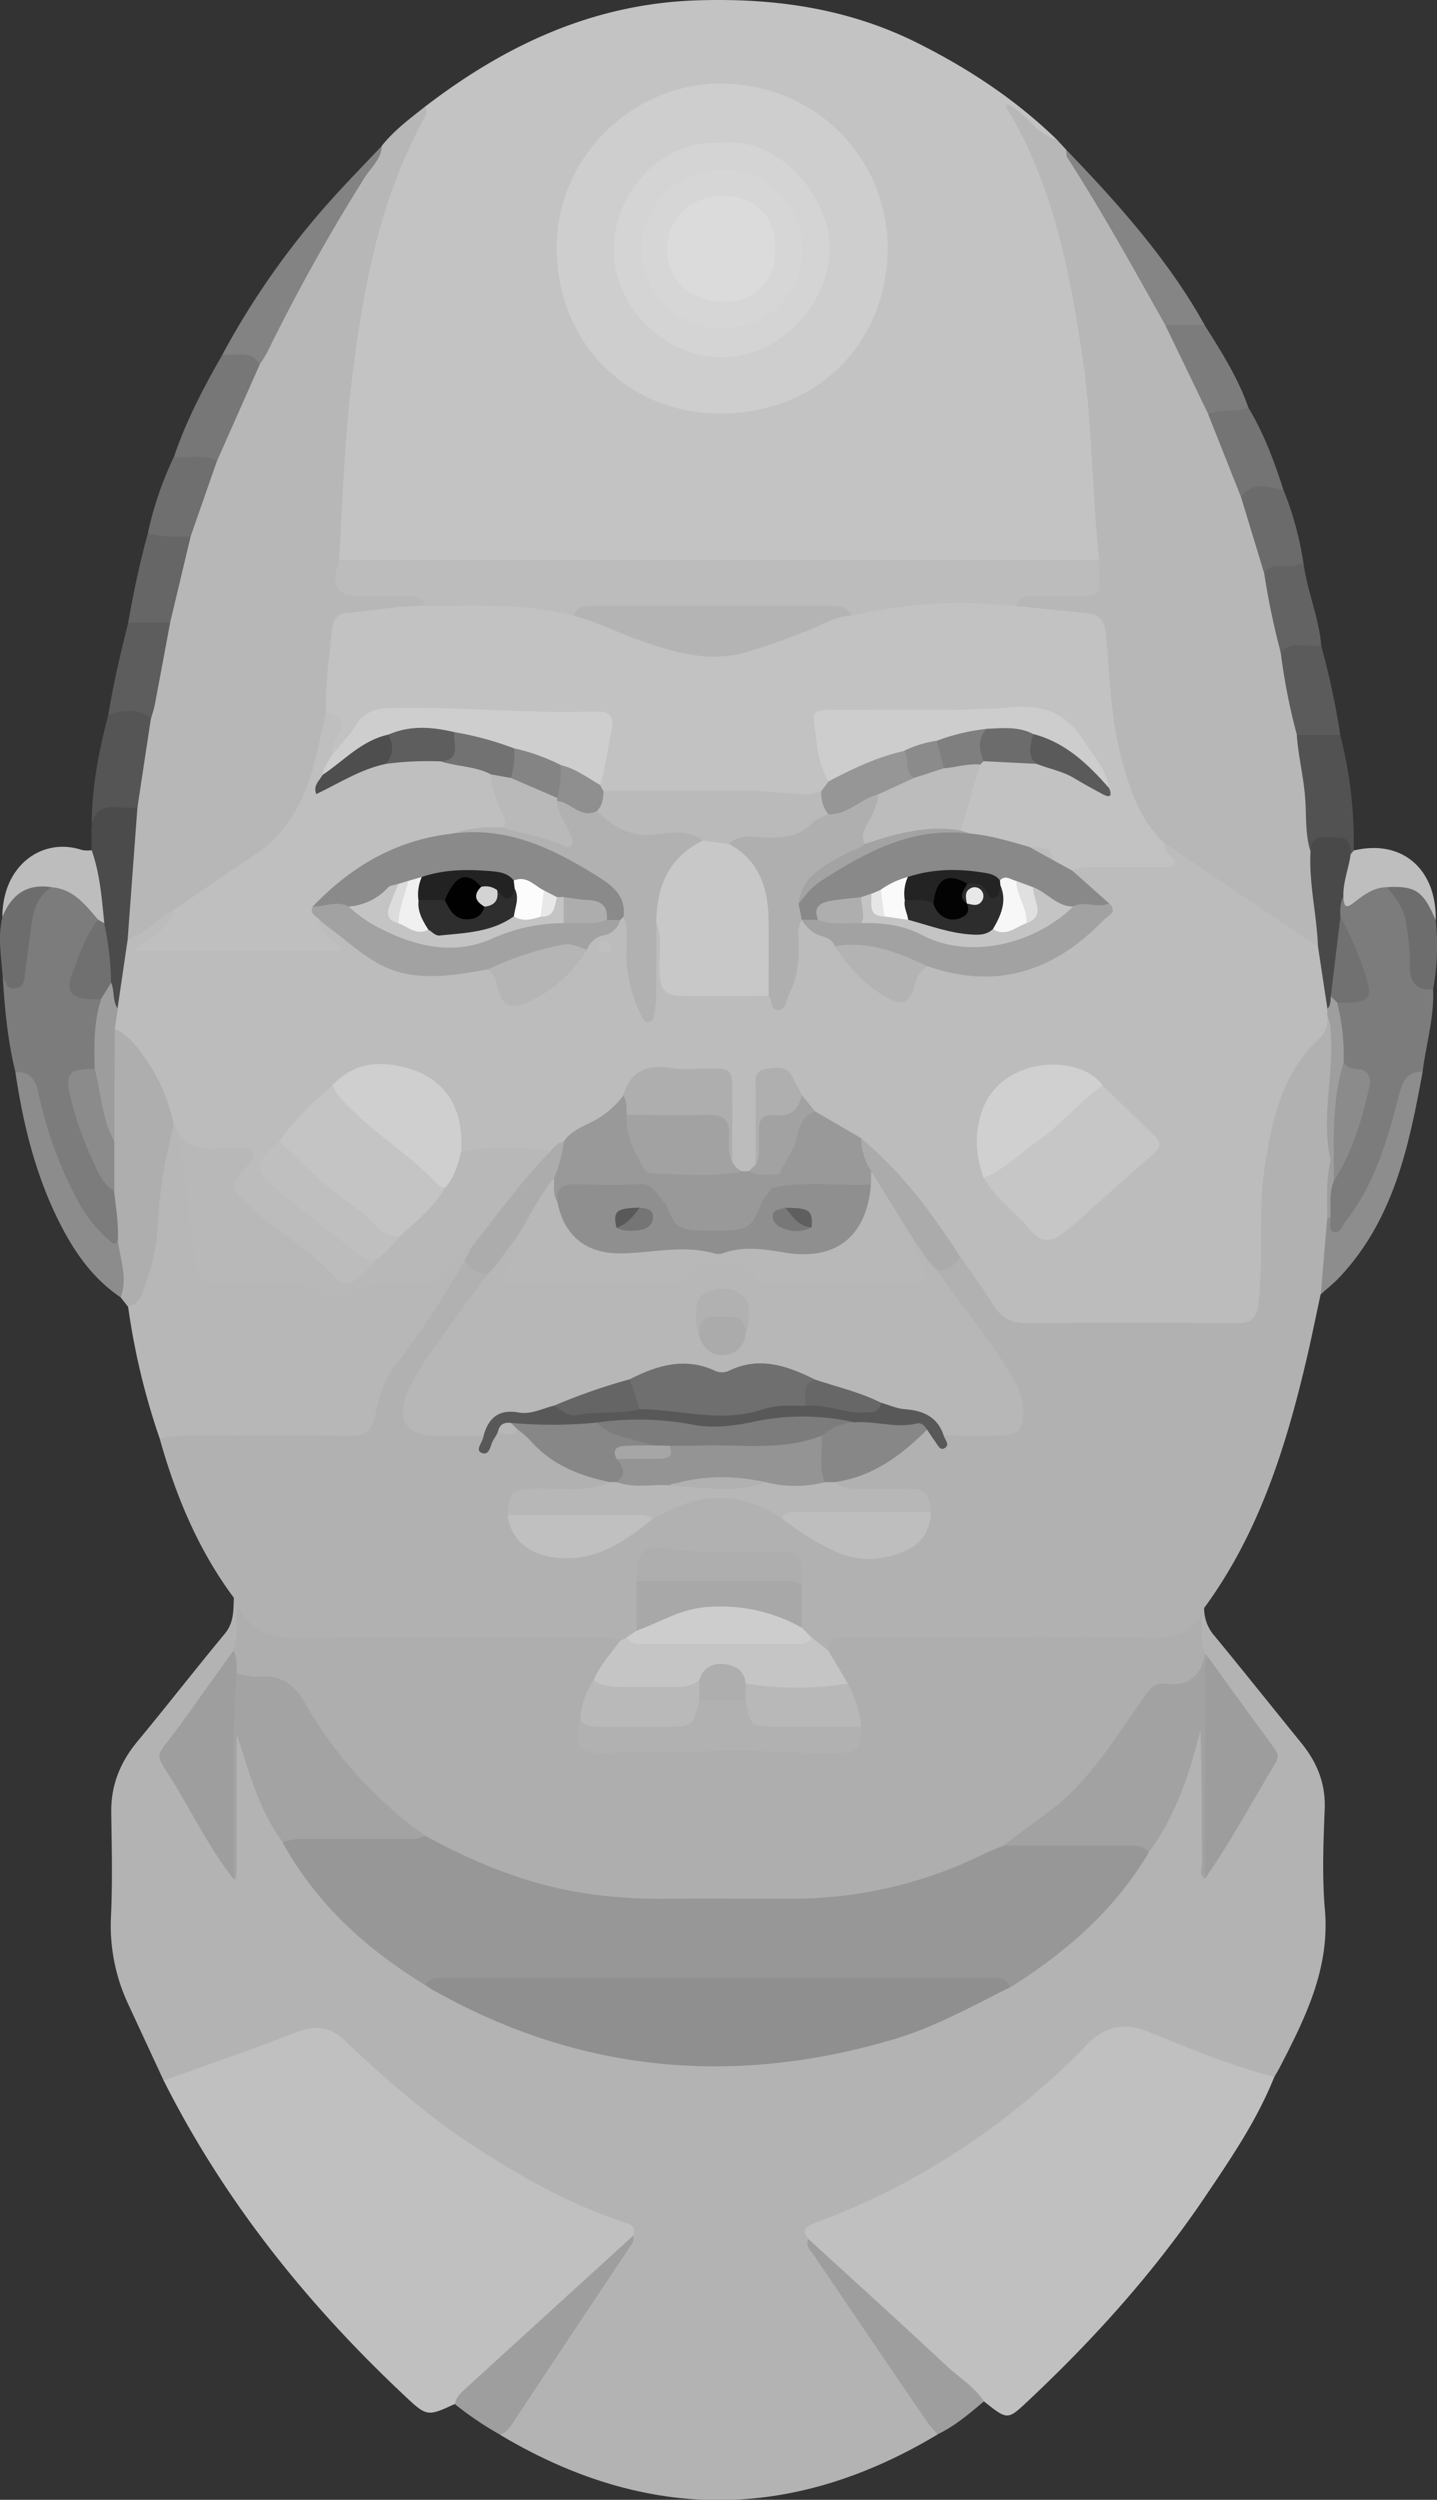 <svg id="Layer_1" data-name="Layer 1" xmlns="http://www.w3.org/2000/svg" viewBox="0 0 425.6 740.15"><rect x="0" y="0" width="425.6" height="740.15" fill="#333333" stroke="none"/><defs><style>.cls-1{fill:#b3b3b3;}.cls-2{fill:#c3c3c3;}.cls-3{fill:#b1b1b1;}.cls-4{fill:#b7b7b7;}.cls-5{fill:silver;}.cls-6{fill:#7c7c7c;}.cls-7{fill:#aeaeae;}.cls-8{fill:#9e9e9e;}.cls-9{fill:#838383;}.cls-10{fill:#8c8c8c;}.cls-11{fill:#8d8d8d;}.cls-12{fill:#4b4b4b;}.cls-13{fill:#525252;}.cls-14{fill:#777;}.cls-15{fill:#858585;}.cls-16{fill:#555;}.cls-17{fill:#5b5b5b;}.cls-18{fill:#5d5d5d;}.cls-19{fill:#bdbdbd;}.cls-20{fill:#666;}.cls-21{fill:#747474;}.cls-22{fill:#6f6f6f;}.cls-23{fill:#6b6b6b;}.cls-24{fill:#636363;}.cls-25{fill:#bebebe;}.cls-26{fill:#6d6d6d;}.cls-27{fill:#979797;}.cls-28{fill:#8f8f8f;}.cls-29{fill:#a3a3a3;}.cls-30{fill:#a2a2a2;}.cls-31{fill:#9d9d9d;}.cls-32{fill:#cecece;}.cls-33{fill:#bcbcbc;}.cls-34{fill:#c5c5c5;}.cls-35{fill:#585858;}.cls-36{fill:#a8a8a8;}.cls-37{fill:#cdcdcd;}.cls-38{fill:#878787;}.cls-39{fill:#acacac;}.cls-40{fill:#ababab;}.cls-41{fill:#c2c2c2;}.cls-42{fill:#494949;}.cls-43{fill:#bfbfbf;}.cls-44{fill:#b8b8b8;}.cls-45{fill:#8b8b8b;}.cls-46{fill:#707070;}.cls-47{fill:#717171;}.cls-48{fill:#b9b9b9;}.cls-49{fill:#d4d4d4;}.cls-50{fill:#b4b4b4;}.cls-51{fill:#c8c8c8;}.cls-52{fill:#c6c6c6;}.cls-53{fill:#c4c4c4;}.cls-54{fill:#8a8a8a;}.cls-55{fill:#898989;}.cls-56{fill:#afafaf;}.cls-57{fill:#cfcfcf;}.cls-58{fill:#999;}.cls-59{fill:#d0d0d0;}.cls-60{fill:#b5b5b5;}.cls-61{fill:#656565;}.cls-62{fill:#676767;}.cls-63{fill:#949494;}.cls-64{fill:#a6a6a6;}.cls-65{fill:#bababa;}.cls-66{fill:#969696;}.cls-67{fill:#5a5a5a;}.cls-68{fill:#6c6c6c;}.cls-69{fill:#7f7f7f;}.cls-70{fill:#5e5e5e;}.cls-71{fill:#727272;}.cls-72{fill:#4e4e4e;}.cls-73{fill:#d6d6d6;}.cls-74{fill:#222;}.cls-75{fill:#fcfcfc;}.cls-76{fill:#adadad;}.cls-77{fill:#f0f0f0;}.cls-78{fill:#dcdcdc;}.cls-79{fill:#e8e8e8;}.cls-80{fill:#232323;}.cls-81{fill:#f7f7f7;}.cls-82{fill:#fafafa;}.cls-83{fill:#e0e0e0;}.cls-84{fill:#e6e6e6;}.cls-85{fill:#848484;}.cls-86{fill:#dbdbdb;}.cls-87{fill:#2e2e2e;}.cls-88{fill:#010101;}.cls-89{fill:#d3d3d3;}.cls-90{fill:#2d2d2d;}.cls-91{fill:#030303;}.cls-92{fill:#757575;}.cls-93{fill:#787878;}.cls-94{fill:#5f5f5f;}.cls-95{fill:#595959;}</style></defs><title>40</title><path class="cls-1" d="M212.37,626.68q-5.24-11.29-10.48-22.58A54.91,54.91,0,0,1,196.77,578c.48-10.24.21-20.52.08-30.78-.1-8.06,2.69-14.85,7.8-21,8.73-10.53,17.12-21.34,25.85-31.86,2.7-3.26,2.51-6.88,2.67-10.59,2-.09,2.5,1.25,2.82,2.8-.66,4.18,1.11,8.38-.11,12.54-5.7,8.62-11.49,17.21-18,25.26-3.45,4.28-3.91,8-.69,12.67,5.16,7.57,9.1,15.93,14.46,23.29,1.5-3.69.77-7.48.83-11.18.11-7.15,0-14.3.08-21.45,0-2.1-1.1-5.46,1.8-5.85,3.17-.43,3.15,3.23,3.7,5.4a110.75,110.75,0,0,0,10.78,27.08A121.44,121.44,0,0,0,284.33,592a57.25,57.25,0,0,1,7,5.29C305.24,604.7,319.63,611,335,614.75c41.92,10.15,82.16,5.83,120.41-14.55,1.93-1,3.93-1.88,5.95-2.71a140.35,140.35,0,0,0,42-40.17c5.19-10,10.15-20.06,12.41-31.21a23.91,23.91,0,0,1,.87-2.8c.49-1.47,1.24-2.94,3-2.49s1.62,2.24,1.63,3.69c0,9.61,0,19.22,0,28.83,0,2.27-.17,4.57,1,6.57,5.64-8.24,10.43-16.9,15.41-25.44,1.61-2.76,1.16-5.22-.61-7.72-3.57-5.05-7-10.24-10.91-15-2.46-3-3.35-7-6.36-9.53a6.49,6.49,0,0,1-1.62-1.73c-1.37-3.87.23-7.69.2-11.53.26-1.17.64-2.21,2.14-2.17a12.43,12.43,0,0,0,3.23,8.41c8.58,10.42,17,21,25.49,31.45,4.7,5.76,7.3,12,7,19.69-.39,9.91-.8,19.9.06,29.75,1.51,17.4-5.78,32-13.32,46.6-.52,1-1.13,2-1.7,3-2.58,2.94-5.47,1.33-8.09.3-9.71-3.8-19.73-6.8-29.26-11-7.09-3.11-12.41-1.46-17.53,3.83a217.93,217.93,0,0,1-64.59,45.88c-3.69,1.73-7.48,3.23-11.24,4.79-2,.82-4,1.63-4.21,4.22-1.22,2.41-.17,4.37,1.34,6.15,12.08,14.3,21.62,30.38,32.16,45.76,1.21,1.77,2.34,3.56,1.71,5.86q-64.73,38.78-129.52.11c0-3.53,2.31-6,4-8.69,7.87-12.12,16-24.09,24-36.13,1.81-2.72,4.25-4.89,6.16-7.52,1.39-1.92,2.41-3.85,1.45-6.27-.55-2.29-2.53-2.79-4.34-3.51a223.68,223.68,0,0,1-73-47.66c-.58-.57-1.18-1.12-1.75-1.7-5.58-5.79-11.36-7.89-19.54-4.14-9.26,4.24-19.14,7.21-28.73,10.78C217.65,627.7,215,628.48,212.37,626.68Z" transform="translate(-163.9 -10.67)"/><path class="cls-2" d="M289.77,42.26C313.56,24,339.59,11.8,370.24,10.78c22.89-.76,44.79,2.3,65.47,12.66,15.11,7.57,29,16.73,41.18,28.54-2.18,2.6-4.12.71-6-.43a10.65,10.65,0,0,1-3.61-4.15c5.38,9.24,9,19.2,11.77,29.43a317.32,317.32,0,0,1,10,60.2c.9,11.86,1.1,23.75,2.33,35.58.23,2.22.07,4.31-2.55,5.17-2.66,1.06-5.45,1-8.21,1q-104.14,0-208.29,0c-2.59,0-5.23.23-7.69-.91-3.43-1.71-2.81-5-2.61-7.76.77-10.89,1.21-21.8,2.12-32.67a387.38,387.38,0,0,1,5.53-41.17,219.67,219.67,0,0,1,11.15-38.47C283.06,52.14,286.8,47.43,289.77,42.26Z" transform="translate(-163.9 -10.67)"/><path class="cls-3" d="M520.54,486.77l-.77,1.87c-1.36,8.68-7.27,9.44-14.67,9.36-27.83-.3-55.67-.12-83.51-.12-3.76,0-7.5,0-11,1.81-3.65,2.18-5.4-.83-7.55-2.76-1.5-1.31-3.47-2.3-3.2-4.79A49.08,49.08,0,0,1,399,480.3c-.05-6.05-1.46-7.64-7.2-7.83-10.18-.35-20.36.42-30.54-.64-4.43-.46-6,1.73-6.64,7.55.32,4.62.51,9.22-.8,13.73-.28,2.14-2.17,2.67-3.62,3.63a4,4,0,0,1-3.43.87c-30.47.57-60.94.13-91.4.27-2.28,0-4.57-.14-6.85,0-6.58.42-10.88-2.51-13.18-8.6a15,15,0,0,0-1.31-2.62l-.83-2.86c-10.57-14.16-17.19-30.15-21.95-47,1.12-3.44,4-3.36,6.82-3.38,14.33-.13,28.66,0,43-.06,9.77,0,10.23-.34,13.05-9.49a35.65,35.65,0,0,1,5-10.52c7-9.64,14.2-19.1,20.38-29.29a2.65,2.65,0,0,1,1.16-.86c3.33.16,5.91,2,8.48,3.85,1.17,2.67-.21,4.61-1.76,6.61-6,7.73-11.86,15.53-17.09,23.8a24.52,24.52,0,0,0-3.74,7.91c-1.08,5.14,1,7.69,6.24,8,4.85.29,9.79-.73,14.52,1,1.51,1,2.37-.75,3.6-.94,2.28,0,4.56.21,6.72-.77a3.31,3.31,0,0,1,1.36.49c7.3,6.14,15,11.57,24.36,14.22a2.6,2.6,0,0,1,1.83,2.61c-1.33,3.69-4.68,3.52-7.62,3.74-4.65.35-9.33,0-14,.19-3.25.13-6.06,1-7,4.66-.18,4.62,2.74,7.15,6.36,9a19.72,19.72,0,0,0,16.59.65,58.66,58.66,0,0,0,17.36-10.11c9.62-6.89,20.37-5.71,31.09-4.22a13,13,0,0,1,7.94,4.45c5.67,3.4,11.13,7.24,17.27,9.75a21.18,21.18,0,0,0,17.51-.42c4.12-1.93,6.64-5.11,6.48-9.93-1.27-3.35-4.19-3.69-7.13-3.81-4.68-.19-9.36.08-14-.19-2.48-.14-4.92-.48-5.6-3.54a3.67,3.67,0,0,1,3.22-3.72c8-1.73,14.54-6.11,20.45-11.58a8.65,8.65,0,0,1,4-2.15c2.06-.45,2.74,3.55,5.27,1.61,4.59-1.7,9.35-.74,14-1,6.1-.3,8.3-3.15,6.31-8.93-2.47-7.19-7.43-12.95-11.65-19.1-3-4.42-6.35-8.66-9.67-12.88-1.46-1.85-2.65-3.73-1.72-6.23,2.55-2,4.93-4.31,8.41-4.62,2.34.53,3.24,2.58,4.41,4.31,1,1.48,1.89,3.05,2.79,4.6,4.17,7.18,10,10.07,18.59,9.74,16.45-.63,32.94-.16,49.42-.19,8.25,0,9-.69,10.24-9,1-7,.25-14,.55-21,.53-12.25,1.63-24.39,6.29-35.94,2.41-6,5.23-11.64,10-16,2.29-2.09,2.58-5.73,5.78-7,3.22.92,2.69,3.93,2.57,5.91-.5,8.12,1.3,16.45-2,24.33a2.84,2.84,0,0,0,0,1.92c3,9.2,1.91,18.55,1.2,27.91a24.36,24.36,0,0,0-.56,7.21,27.42,27.42,0,0,1-3.3,15.54c-1.41,6.5-2.71,13-4.24,19.49C544.66,439.48,536.65,464.8,520.54,486.77Z" transform="translate(-163.9 -10.67)"/><path class="cls-4" d="M489.45,176.36c-2.18-19.9-2-40-4.92-59.82-3.85-25.72-8.72-51.14-22.45-73.87a3.9,3.9,0,0,1-.18-1.16c6,2.28,8.67,9,15,10.48l2.77,3a9.56,9.56,0,0,0,2.5,4.1c12.08,14.21,20.26,30.8,28.78,47.18,3.47,6.53,6.66,13.21,9.9,19.86a23.9,23.9,0,0,1,2.59,6.75c4.14,7.88,7.16,16.23,10.1,24.6a217.15,217.15,0,0,1,6.85,22.76c2.07,7.71,3.29,15.59,4.87,23.39,1.69,8.27,3.63,16.48,4.79,24.85,3.19,11.1,2.61,22.68,4.34,34a144.29,144.29,0,0,0,1.71,20.61,15.06,15.06,0,0,1-.37,7.14c-1.83,2.76-4.08,2.21-6.28.63-11.94-8.62-25-15.71-35.88-25.75-1.85-1.7-4.22-2.34-6.53-3.1-11.38-11.31-13.84-26.12-16.06-41-1-6.61-1-13.31-1.92-19.93-.56-4-2.54-6-6.5-6.69-4.66-.8-9.42-.82-14-1.88-1.58-.36-3.28-.38-4.26-2-1-3.65.9-5.16,4.17-5.53a81.68,81.68,0,0,1,10.73-.21c4.18.08,7.42-1,8.29-5.66C487.67,177.88,488.68,177.19,489.45,176.36Z" transform="translate(-163.9 -10.67)"/><path class="cls-4" d="M289.77,42.26c.95,1.75-.08,3.17-.84,4.57-12.55,23.27-17.37,48.68-20.59,74.51-2.28,18.26-3,36.66-4,55a9.53,9.53,0,0,1,1.37,3.07c.82,3.82,3.47,5.16,7.08,5.24,4.35.1,8.71-.14,13.06.22,3.34.28,5.66,1.53,4.66,5.53-3.41,3.24-7.93,2.41-11.95,2.85-13.66,1.51-13.71,1.48-14.9,15-.37,4.19-.63,8.4-1.34,12.56-.79,7.59-3.48,14.71-5.35,22-2.71,10.61-9,18.16-17.79,24-7.58,5-15.26,9.94-22.34,15.69a24.88,24.88,0,0,0-9.62,5.06c-1.87,1.49-4.17,4.22-7,1-1.15-2.52-.55-5.1-.23-7.67a114.75,114.75,0,0,0,1.24-19.91c-.19-3.79.7-7.42,1.44-11.07a133.27,133.27,0,0,1,3.89-26.71c1.93-9.61,3.65-19.25,5.36-28.9,2-8.45,3.86-16.92,6.27-25.26,2.5-7.68,4.77-15.45,8-22.88,4.24-9.53,7.64-19.46,13-28.51,7-14.55,14.41-28.83,22.7-42.68,4.48-7.49,10.32-14,15.15-21.2C280.6,49.3,285.23,45.83,289.77,42.26Z" transform="translate(-163.9 -10.67)"/><path class="cls-5" d="M403.32,673.6c-2.22-2.75-.71-3.78,1.93-4.75a212.5,212.5,0,0,0,61.13-35,197.67,197.67,0,0,0,19.07-17.42c5.32-5.64,11-7.28,18.73-4.13,12.17,4.94,24.36,10,37.12,13.33-5.11,12.8-12.84,24.12-20.47,35.44-15,22.25-32.85,42.07-52.39,60.42-6.13,5.76-6.09,5.8-13.13.18-2.8.32-4.54-1.58-6.3-3.21-13.31-12.28-27.07-24.09-39.81-37C406.93,679.18,404.61,676.72,403.32,673.6Z" transform="translate(-163.9 -10.67)"/><path class="cls-5" d="M212.37,626.68c13-4.68,26.06-9.13,38.91-14.16,5.61-2.19,10-2.18,14.59,2.2,12.05,11.38,24.48,22.35,38.44,31.42s28.09,17,43.77,22.31c1.92.65,4.46,1,3.34,4.16-5,7.52-11.43,13.78-18.09,19.73-9.66,8.62-19.18,17.39-28.75,26.12a18.54,18.54,0,0,1-6,4c-8.36,3.85-8.26,3.75-15.57-3.14C254.39,692.34,230.17,662,212.37,626.68Z" transform="translate(-163.9 -10.67)"/><path class="cls-4" d="M301.52,383.88A280.74,280.74,0,0,1,280.22,416c-3.22,4.22-4.23,9.53-5.43,14.59-.93,3.92-3,5.21-6.9,5.18-15.82-.14-31.64,0-47.46-.07a32.69,32.69,0,0,0-9.2,1,207.33,207.33,0,0,1-9.4-39.23c5.19-10.61,6.45-22.08,7.2-33.63.36-5.55,2-10.86,2.58-16.38.2-2,.91-4.28,3.73-4.43A3.63,3.63,0,0,1,218,345c3,11.46,4,23.25,5.6,34.94,1,7.4,2.52,8.33,9.94,8.39,4.55,0,9.11.12,13.66,0a26.5,26.5,0,0,1,14.1,3.11c2,1.13,4.15,1.89,6.41.37,4.89-3.29,10.4-4,16.08-3.43s10.06-1.62,13.4-6.26c1.5-2.08,3.18-4.43,6.39-2.52C304.92,382,304,383.29,301.52,383.88Z" transform="translate(-163.9 -10.67)"/><path class="cls-6" d="M168.46,328.07c-2.28-9.3-3.18-18.77-3.74-28.29,3.16-.9,4.58-3.09,4.84-6.28.29-3.53.86-7,1.36-10.53a14.87,14.87,0,0,1,8.17-11.66c7.73,0,11.6,5.12,14.91,11-.35,5-3.17,9.12-4.91,13.62-2.18,5.62-2,6.23,3.54,8.57a4.52,4.52,0,0,1,2.86,2.46c-.94,6.58-.8,13.27-2,19.81a3.24,3.24,0,0,1-.86,1.14c-6.44,4.55-6.38,4.52-4.1,12,2,6.5,5,12.57,7.33,18.94.77,2.15,3.58,2.32,3.94,4.66A40.93,40.93,0,0,1,201,377.53c-2.6,4-3.6,4.19-7.09,1.35-7-5.69-10.45-13.64-13.91-21.55a118.28,118.28,0,0,1-6.91-20.86A15.66,15.66,0,0,0,168.46,328.07Z" transform="translate(-163.9 -10.67)"/><path class="cls-6" d="M588.34,303.61c.36,8.32-2.09,16.29-3.11,24.44-3.16,2.27-4.09,5.75-5,9.24a142,142,0,0,1-10.86,29.22,46.28,46.28,0,0,1-6.18,8.74c-1.13,1.35-2.46,2.92-4.52,2.17s-1-2.8-1.2-4.27a15,15,0,0,1,0-2.44c.2-3.37-.45-6.78.44-10.11,3-7.52,5.3-15.3,7.77-23,1.18-3.7,1.47-7-3.08-8.83a4.45,4.45,0,0,1-2.83-4.17,70.24,70.24,0,0,0-1.08-16.39c.33-1.9,1.73-2.6,3.41-2.92,4.27-.82,4.73-3.7,3.26-6.92-2.27-4.95-2.89-10.57-6.28-15a3.69,3.69,0,0,1-.35-1.9c.07-2.07-.23-4.26,2-5.51a10.08,10.08,0,0,0,5.78-2c2.68-1.74,5.48-3.77,9-2,7.18,5.59,8.26,13.56,8.22,21.79C583.79,297.88,586.07,300.66,588.34,303.61Z" transform="translate(-163.9 -10.67)"/><path class="cls-7" d="M198.8,378c.27-4.93-.58-9.77-1.09-14.64-2.83-4.59-2.13-9.87-2.87-14.87,2.41-8.66-.06-17.42.52-26.12.14-2.08,0-4.19.74-6.2,1.58-2.56,3.9-2.55,5.83-.91a44,44,0,0,1,14.82,25.15,2.91,2.91,0,0,1-1.37,3.37,143,143,0,0,0-4.84,31.09c-.4,6.61-2.27,12.79-4.6,18.88a5.77,5.77,0,0,1-4.12,3.83l-2.19-2.79C197.79,389.23,196.89,383.66,198.8,378Z" transform="translate(-163.9 -10.67)"/><path class="cls-8" d="M298.63,722.49c.34-2.09,1.84-3.4,3.27-4.7q24.75-22.61,49.54-45.18c.46,1.46-.42,2.46-1.15,3.55Q333.06,702,315.87,727.9c-1,1.51-2,3-3.81,3.66A97.12,97.12,0,0,1,298.63,722.49Z" transform="translate(-163.9 -10.67)"/><path class="cls-8" d="M403.32,673.6C416.9,686,430.56,698.36,444,710.94c3.79,3.55,8.38,6.28,11.33,10.72-4.31,3.63-8.59,7.3-13.73,9.77a37.48,37.48,0,0,1-2.85-3.31q-17-24.84-33.81-49.74C404,677,402.31,675.7,403.32,673.6Z" transform="translate(-163.9 -10.67)"/><path class="cls-9" d="M277,53.87c-.15,3.87-3.13,6.28-5,9.22a553.79,553.79,0,0,0-28.9,51.79,40,40,0,0,1-2.29,3.7c-3.68-.94-8.13,1-11-3a235.57,235.57,0,0,1,32.48-46.08C267.08,64.19,272.07,59.08,277,53.87Z" transform="translate(-163.9 -10.67)"/><path class="cls-10" d="M198.8,378c.71,5.58,3,11.07.83,16.79-7.2-4.84-12.4-11.59-16.46-19-8.14-14.83-12.25-31-14.71-47.69,4.23-.2,6,2.13,6.77,6a122.43,122.43,0,0,0,12.29,33.21,40.47,40.47,0,0,0,8.6,10.48C196.92,378.53,197.8,379.69,198.8,378Z" transform="translate(-163.9 -10.67)"/><path class="cls-11" d="M557.94,371.12c.34,1.5-.83,3.8,1,4.35s2.42-1.77,3.38-3c8.9-11.28,12.63-24.77,16.12-38.32,1-3.75,2.51-6.32,6.8-6.12-4,21.87-8.51,43.55-24.42,60.61-1.76,1.89-3.82,3.51-5.74,5.25L557,371.17Q557.43,370.14,557.94,371.12Z" transform="translate(-163.9 -10.67)"/><path class="cls-12" d="M204.6,249.78l-2.9,39.15c1.37,7.24,2.18,14.41-2.72,20.83-2.3.1-3.08-1.37-3-3.28s-1-2.89-1.63-4.29c0-6-1.53-11.91-.9-17.93,0-4.35-2.36-8.16-2.78-12.48-.31-3.2-1-6.27.34-9.36l0-6.81a6.13,6.13,0,0,0,.27-.93c.3-2.43-1-5.85,2.44-6.62C197.42,247.24,201.51,246.11,204.6,249.78Z" transform="translate(-163.9 -10.67)"/><path class="cls-13" d="M552,262.64c-1.56-5.06-1.16-10.35-1.53-15.5-.46-6.37-2.05-12.54-2.5-18.88,3.82-3.19,8.65-3.2,12.85,0a125.63,125.63,0,0,1,4,34.25c.24.94-.29,1.27-1.09,1.39C560.12,260.93,556.19,260.8,552,262.64Z" transform="translate(-163.9 -10.67)"/><path class="cls-14" d="M229.83,115.59c3.73.74,8.3-1.62,11,3l-12.63,28.5c-2.77.65-5.49,1.58-8.42,1.19-1.75-.23-3.56-.26-4.39-2.25C219,135.3,224.2,125.35,229.83,115.59Z" transform="translate(-163.9 -10.67)"/><path class="cls-15" d="M509,106.87c-9.39-16.69-18.62-33.47-29-49.56-.38-.59-.22-1.53-.31-2.31,13.66,14.19,26.83,28.79,37.29,45.59,1.28,2.06,2.47,4.19,3.7,6.29C516.91,109.88,513.69,109.88,509,106.87Z" transform="translate(-163.9 -10.67)"/><path class="cls-16" d="M204.6,249.78a41.31,41.31,0,0,1-5.25,0c-4.63-.6-7.81.66-8.26,5.86-.13-11.35,2-22.36,4.87-33.27,1.88-5,6.06-3,9.46-2.95,2.2.07,4.11,1.15,3.16,4.06Z" transform="translate(-163.9 -10.67)"/><path class="cls-17" d="M560.86,228.25H548a181.18,181.18,0,0,1-4.78-24.38c-.76-2.55.72-3.69,2.86-4,3.22-.48,6.5-.83,9.1,1.88A235.3,235.3,0,0,1,560.86,228.25Z" transform="translate(-163.9 -10.67)"/><path class="cls-18" d="M208.59,223.44c-3.94-3.44-8.27-2.44-12.62-1.11,1.5-9.22,3.64-18.3,5.91-27.35,4-3.16,8.44-3.16,12.42,0-1.54,8.25-3.06,16.51-4.63,24.76C209.41,221,208.95,222.21,208.59,223.44Z" transform="translate(-163.9 -10.67)"/><path class="cls-19" d="M191.05,262.41c2.47,7,3,14.29,3.74,21.58-1.08.5-1.57-.05-1.82-1-3.79-4.41-7.34-9.15-13.87-9.63a20.26,20.26,0,0,0-10.92,7.07c-.9,1.18-1.76,2.43-3.57,1.74,0-15.42,12-23.74,23.59-19.82A9.74,9.74,0,0,0,191.05,262.41Z" transform="translate(-163.9 -10.67)"/><path class="cls-6" d="M509,106.87h11.63c4.95,7.81,9.91,15.62,13,24.44-2.92,3.78-5.4,4.2-11.87,2Z" transform="translate(-163.9 -10.67)"/><path class="cls-20" d="M214.29,195H201.87c1.56-8.89,3.41-17.72,5.83-26.43,4.59-2.32,9.39-1.95,12.65,1Z" transform="translate(-163.9 -10.67)"/><path class="cls-21" d="M521.73,133.32c3.76-1.85,8.07-.41,11.87-2,4.65,7.65,7.71,16,10.44,24.44-3.91,2.4-8.4,1.29-12.57,2.12Z" transform="translate(-163.9 -10.67)"/><path class="cls-22" d="M220.35,169.52c-4.24-.09-8.51.39-12.65-1A101.59,101.59,0,0,1,215.38,146c4.27.39,8.67-.93,12.81,1.06Z" transform="translate(-163.9 -10.67)"/><path class="cls-23" d="M531.47,157.89c3.47-5,8.11-3,12.57-2.12a94.77,94.77,0,0,1,5.9,21.64c-1,3.18-3.68,3.17-6.31,3.27-1.78.07-3.54-.24-5.31-.27Z" transform="translate(-163.9 -10.67)"/><path class="cls-24" d="M538.32,180.4c1.35-2.52,3.77-2,6-2.07a13.89,13.89,0,0,0,5.65-.93c1.07,8.26,4.53,16,5.25,24.35-4,.89-8.55-1.83-12,2.12A219.79,219.79,0,0,1,538.32,180.4Z" transform="translate(-163.9 -10.67)"/><path class="cls-25" d="M563.91,263.62l.92-1.13c14.2-3.44,24.59,5.4,24.29,20.66a2,2,0,0,1-2.57-.78c-2.44-5.07-7.23-7-11.9-9-4,0-7,2.4-9.91,4.66s-2.7-.05-3-1.82C558.64,272,559.53,266.79,563.91,263.62Z" transform="translate(-163.9 -10.67)"/><path class="cls-26" d="M574.66,273.34c8.48-.44,10.78,1.12,14.47,9.82a71.4,71.4,0,0,1-.79,20.46c-5.23.44-7-2.5-6.84-7.15a79.8,79.8,0,0,0-1-11.63C580,280.2,577.61,276.66,574.66,273.34Z" transform="translate(-163.9 -10.67)"/><path class="cls-26" d="M164.61,282.16c2.63-6.56,7.19-9.94,14.49-8.82-3.64,2.48-5.23,6.11-5.77,10.33-.65,5-1.36,10-2,15-.24,2-.19,4.1-2.71,4.6-2.75.55-3-1.9-3.92-3.51C164.26,293.91,163.19,288,164.61,282.16Z" transform="translate(-163.9 -10.67)"/><path class="cls-7" d="M234,486.67c.4.28.94.48,1.17.86,5,8.24,12.93,8.13,21.32,8,28-.29,55.94-.12,83.91-.1,2.42,0,4.91-.37,7.14,1,1.57,2.12-.07,3.64-1,5.23-1.57,2.62-3.85,4.79-5,7.69a54.75,54.75,0,0,0-3.88,11.69c-.86,4.59,2.26,5.87,5.67,6A205.39,205.39,0,0,0,370,527a98.6,98.6,0,0,1,17.92,0c7.26.69,14.59.31,21.88.15,3.09-.07,5.76-1.07,6.73-4.47-.16-4.42-2.07-8.39-3.26-12.55-1.14-2.13-2.84-3.88-4.07-6-1-1.67-1.46-3.21-.06-4.84.25-3.6,2.78-3.92,5.57-3.92H447.5c17.92,0,35.83-.17,53.74.08,7.24.1,14.31.69,18.53-6.9.27,3.91-.6,7.92,1,11.71.78,7.9-1.31,10.62-9,11.16a10,10,0,0,0-7.83,4.21c-4.85,6.34-8.79,13.33-14,19.42-7,8.18-14.37,15.85-24.32,20.51-1.78.83-2.33,3.18-4.37,3.77a140.46,140.46,0,0,1-50.69,15.37,76.15,76.15,0,0,1-7.8.41c-15,0-30,0-45,0a130.71,130.71,0,0,1-68.41-18.8c-1.89-3.29-5.68-4-8.43-6.21a107,107,0,0,1-22.75-24.71c-2.35-3.52-4.76-7-7-10.59s-5.41-5.52-9.76-5.31c-3.37.16-6.47-.52-8.87-3.16-1.23-2.43,1.14-4.63.44-7C234.66,495.27,233.73,490.92,234,486.67Z" transform="translate(-163.9 -10.67)"/><path class="cls-27" d="M289.78,554.18c14.81,8.07,30.22,14.4,47,17a147.3,147.3,0,0,0,23.8,1.67c12.7-.12,25.39,0,38.09,0a128.41,128.41,0,0,0,56.52-13.2c1.9-.92,3.88-1.65,5.83-2.46a20.54,20.54,0,0,1,8.72-2.21c9.73-.39,19.47-.34,29.2,0,2.67.09,5.38.44,5.17,4.21-10.08,17.09-24.6,29.61-41.17,40a3.91,3.91,0,0,0-3.15-.93c-53.39,1.17-106.79.19-160.18.53-3.32,0-6.57-1-9.9-.46-17.44-10.63-32.11-24-42.09-42.12.48-2.35,2.22-3.17,4.31-3.16C264.59,553,277.25,551.53,289.78,554.18Z" transform="translate(-163.9 -10.67)"/><path class="cls-28" d="M289.75,598.27c1.47-2,3.61-2,5.76-2H457.42c2.31,0,4.7-.05,5.56,2.83-11.34,5.65-22.41,11.85-34.68,15.46-47.61,14-93.19,9.68-136.57-14.91A22.86,22.86,0,0,1,289.75,598.27Z" transform="translate(-163.9 -10.67)"/><path class="cls-29" d="M289.78,554.18c-1.92,1.19-4.06,1-6.16,1q-14.87,0-29.74,0a14.86,14.86,0,0,0-6.21,1c-7.14-9.59-10-20.93-13.68-32.13q0,19,0,38.05c0,1.62-.13,3.24-.22,4.86,0,.08-.23.22-.35.21s-.27-.13-.41-.2a16.17,16.17,0,0,1-2.06-7.76c-.3-16-1.27-32,.64-48,.23-1.9.25-4,2.41-5,2.08.32,4.21,1.1,6.24.89,6.49-.67,10.63,2,13.87,7.61A124,124,0,0,0,289.78,554.18Z" transform="translate(-163.9 -10.67)"/><path class="cls-30" d="M504.15,559.1c-1.75-2.27-4.28-2-6.69-2q-18.2,0-36.4,0c4.43-3.29,8.84-6.6,13.29-9.86,12.26-9,19.71-22,28.31-34,1.57-2.19,3.05-4.46,6.12-4.06,6.93.91,10.84-2.08,12-8.87l1,1c3,18.72,1,37.56,1.26,56.34a23.5,23.5,0,0,1-2.22,9.21c-2-1.1-.9-2.95-.91-4.39-.1-13.16-.06-26.32-.46-39.55C516.17,535.86,512.16,548.32,504.15,559.1Z" transform="translate(-163.9 -10.67)"/><path class="cls-8" d="M234,506.22c-1.65,20.22-.77,40.48-1,60.72-6.52-8.32-11.29-17.76-16.67-26.79-7-11.82-7.22-7.46,1.1-19q7.81-10.85,15.58-21.73C234.35,501.54,233.88,503.92,234,506.22Z" transform="translate(-163.9 -10.67)"/><path class="cls-31" d="M520.78,566.91q0-29.45,0-58.89c0-2.25-.29-4.57.94-6.65,6.38,8.79,12.72,17.6,19.17,26.34,1.14,1.55,2,2.84.87,4.77C534.84,544,528.48,555.87,520.78,566.91Z" transform="translate(-163.9 -10.67)"/><path class="cls-32" d="M426.81,84.4c-.4,28.88-21.68,48.75-49.69,48.72-27.21,0-49-21.1-48.32-50.42.62-25.73,22.45-47.42,48.78-47.28C405.11,35.56,426.81,57.15,426.81,84.4Z" transform="translate(-163.9 -10.67)"/><path class="cls-33" d="M289.77,190.06c-.74-2.59-2.79-2.91-5-2.91l-12.72,0c-8.79,0-10.18-2-7.7-10.77H489.45c0,1,0,1.95,0,2.92.34,7.83.34,7.83-7.82,7.85l-11.68,0c-2.22,0-4.26.34-5,2.91-.9,2-2.76,2.24-4.53,2-14-1.63-27.85.57-41.68,2.41a6,6,0,0,1-3.36-.1c-2.16-2.19-4.76-2.15-7.68-2.1-22.33.35-44.67.28-67,0-2.66,0-4.67.35-6.46,2.18-3.45,1-6.72-.37-10-.88-9.17-1.42-18.39-1-27.59-1.22C294.2,192.35,291.33,193,289.77,190.06Z" transform="translate(-163.9 -10.67)"/><path class="cls-33" d="M198.7,309.36l3-20.43c5.16-2,8.92-6.19,13.68-8.81,2.21,1.86,1.29,3.72,0,5.54-1.52,2.08-3.74,3.37-5.66,4.88,16-.3,32.06.06,48.63-.21-1-2.82-2.77-5.22-.45-7.58,1.87-1.27,3.34-.28,4.86.79,3.33,2.34,6.54,4.84,9.76,7.32,7.76,6,16.51,7.23,25.87,6,3.22-.42,6.38-1.24,9.65-1.3,2.71,1.31,4.88,3.07,5.61,6.22.92,3.92,3.49,4.25,6.69,2.83,6.75-3,11.47-8.29,15.73-14.08,1-2.71,2.56-4.65,5.7-4.8,2.47-.12,3.9-1.74,5.06-3.69a3,3,0,0,1,2.09-.74c3.24.85,2.83,3.6,2.94,6,.23,4.7-.25,9.45,1.13,14.06.46,1.53.7,3.14,2.26,4.4.93-5.39.44-10.83.75-16.22.13-2.27-.58-5.15,2.86-5.91,1.95.45,2.42,2,2.63,3.66.16,1.29.19,2.59.22,3.89.26,11.3,1,11.93,12.48,12,5.51.05,11.06-.55,16.52.64,3.05.75,4.67-.43,5.91-3.39,1.59-3.79,1.21-7.63,1.45-11.49.14-2.34-.51-5,2.21-6.52a2.74,2.74,0,0,1,1.49-.09c2.52,1.65,4.75,3.74,8.09,3.85,1.77.06,2.42,1.89,3.29,3.2a41.4,41.4,0,0,0,12.57,13.21c3.65,2.41,5.19,1.89,7-2.17,1.22-2.74,3.49-4.11,5.8-5.57,4.09-.16,7.95,1.24,11.91,1.89,10.12,1.68,19.29-.11,27.54-6.35,3.23-2.44,6.37-5,9.56-7.48,1.24-1,2.76-1.88,2.3-3.89-.89-3.18-4.3-3.45-6.25-5.43-1.7-1.72-3.73-3.08-2.82-6,1.2-2.53,3.59-2.5,5.85-2.58,4.71-.17,9.43-.14,14.14-.05,3.11.06,5.9-.07,6.76-3.89a1.07,1.07,0,0,1,1.59-.58q20.32,13.76,40.66,27.52c1.47,1,3,1.86,4.54,2.79,2,.14,2.55,1.46,2.63,3.18.25,5.08,1.37,10.07,1.51,15.16a2.92,2.92,0,0,1-1.35,2.23,8.43,8.43,0,0,1-2.63,7c-10.95,10.25-13.84,23.93-16,37.91-2,13.4-.22,27-1.87,40.43-.51,4.14-1.9,5.71-6,5.7q-31.52-.14-63,0a10.11,10.11,0,0,1-9.29-5.14c-3.14-4.93-6.58-9.65-9.9-14.46-2.28-.31-3.68-1.77-5-3.54a316.75,316.75,0,0,0-21.66-26.83,7.73,7.73,0,0,0-4.17-2.63c-4.43-3-9.38-5.15-13.36-8.8a19,19,0,0,0-4.92-5.06c-1.84-2.25-2.3-6.61-6.34-5.67s-3,5.11-3,7.91c.1,6-.93,12-1,18a6.72,6.72,0,0,1-3.05,2.55,3.27,3.27,0,0,1-2.53.08c-1.9-.77-3.85-1.47-4.79-3.52-.68-4.32-.09-8.66.07-13a25,25,0,0,0,.31-2.86c-.65-9.12-1.54-9.94-10.93-10-1.94,0-3.9.16-5.82,0-5.34-.53-9.13,1.42-11.12,6.52-5.3,6.34-12.59,10-19.42,14.23-2.27-.09-3.25,2.76-5.6,2.46-8.37.32-16.75.5-25.12.28-2.06-.65-2.6-2.37-2.62-4.2-.22-18.85-21.66-26.09-34.31-15.62-5.66,5.29-10.82,11.06-16.08,16.73-5.14,6-4.68,7.74,1.62,12.76,8.82,7,17.62,14.06,26.49,21,.15,5.93-5.14,6.31-8.69,8.38-2.93,1.71-4.93-.39-6.74-2.27-7.8-8.13-17.73-13.64-25.93-21.31-4.74-4.44-5.21-5.21-2.18-11.13,1.74-3.4,1.36-4.06-2.55-4.33a9.45,9.45,0,0,0-1.95,0c-5.95.84-10.07-1.2-11.64-7.31l-1-2a53.09,53.09,0,0,0-11.85-24,16.31,16.31,0,0,0-5.73-4.37C195.26,312.91,196.25,311,198.7,309.36Z" transform="translate(-163.9 -10.67)"/><path class="cls-4" d="M441.49,386.82c6.84,10.05,14.77,19.32,21.14,29.71,2.31,3.77,4.41,7.57,4.3,12.19-.13,5.39-1.59,6.94-7,7s-11,0-16.55,0c-.15,0-.42.16-.44.12-3.66-5.83-10-5.45-15.6-6.71a15,15,0,0,1-3.47-1.63c-6.59-2.13-13.34-3.81-19.73-6.54-7.37-3.38-14.82-6-22.93-2.42a8.08,8.08,0,0,1-6.66.11c-6.83-3-13.37-1.62-19.86,1A16.16,16.16,0,0,1,351,420.8c-7.33,3.36-15.16,5.3-22.7,8.09-3.37,2.18-7.15,1.58-10.81,1.45s-6.88,0-8.31,4.22a2.45,2.45,0,0,1-2,1.18c-4.88,0-9.77,0-14.65,0-8.12,0-11.22-4.66-8.07-12.44,2.84-7,7.54-12.91,11.87-19,3.95-5.57,8.06-11,12.1-16.51.17-5.77,4.29-10.39,8.73-9.79,1.45,1.5,1.22,3.27.71,5-1,3.35.41,5.14,3.76,5.17,13,.14,26.09.23,39.13,0a8.08,8.08,0,0,0,4.16-1.31c8.56-5.4,17.13-5.57,25.72-.06a11.74,11.74,0,0,0,6.58,1.49c9.95,0,19.9.06,29.84,0,5.86,0,6.28-.59,5.74-6.46a4.4,4.4,0,0,1,.89-3.67C438,377.35,441.28,381,441.49,386.82Z" transform="translate(-163.9 -10.67)"/><path class="cls-4" d="M314.25,459.25c.4-7,1.22-7.6,8.16-7.88,7.41-.31,15,1.46,22.19-1.85a2.94,2.94,0,0,1,2.14-1.45,110.62,110.62,0,0,0,15.81-.6,10.72,10.72,0,0,1,4.77.51,26.11,26.11,0,0,0,20.89-.19,5.33,5.33,0,0,1,1.9-.32,125,125,0,0,0,18.14.43,3,3,0,0,1,2.9,1.59c1.8,1.64,4,1.92,6.32,1.91,4.84,0,9.68,0,14.52,0,6,.05,6.83.79,7.55,6.84-2,2.56-4.88,2.36-7.62,2.37-12.14,0-24.29.32-36.43-.41-11.41-7.41-23.09-8.1-35.08-1.43-1,.55-2.06,1-3.09,1.43-12.88,2.72-25.9,1.13-38.87,1.2A5.39,5.39,0,0,1,314.25,459.25Z" transform="translate(-163.9 -10.67)"/><path class="cls-34" d="M409.19,499.39l5.86,9.77c-.66,1.3-1.32,2.77-3,2.87-9,.5-17.95,1.65-26.81-.75a4.43,4.43,0,0,1-.85-.43c-6.79-5.47-6.79-5.47-13.46-.26a9.39,9.39,0,0,1-5.43,1.85c-6.64.19-13.28.28-19.91,0-2.72-.13-5.74-.3-5.91-4.21,1.84-4.42,5.09-7.91,7.84-11.72l2-1c11.84-.65,23.69-.44,35.53-.48,6.42,0,12.84-.06,19.25.5Z" transform="translate(-163.9 -10.67)"/><path class="cls-35" d="M307.13,435.74c1.45-5.29,4.58-7.91,10.34-6.86,3.66.66,7-1.15,10.44-2,8.6-.23,17.23.1,25.76-1.43a50.2,50.2,0,0,1,10.13.66c7.86,1.37,15.67,1.82,23.55-.31a36.56,36.56,0,0,1,14.43-1c5.94-1,11.59,1.15,17.38,1.7,1.94.18,3.87.55,5.69-.51,2.33.66,4.63,1.73,7,1.91,5.47.42,9.74,2.24,11.56,7.86.39,1.25,1.95,2.74.2,3.71-1.36.75-2-1-2.75-2-.83-1.15-1.6-2.34-2.39-3.51-4-.79-7.53,2.21-11.6,1.09-3.41-.94-7-.8-10.52-.91-10.95-2.86-21.77-1.17-32.66.6-6.92,1.12-13.88.59-20.83-.6-7.27-1.25-14.62-1.75-21.83.58a26.19,26.19,0,0,0-8.28.18c-5.51,1.16-10.7-.41-15.9-1.84-1.66,1.16-4.06-.06-5.52,1.72-.39.69-.74,1.41-1.19,2.05-1.08,1.55-1.1,5.06-3.63,4C304.48,440,307,437.53,307.13,435.74Z" transform="translate(-163.9 -10.67)"/><path class="cls-36" d="M401.36,479.8q0,6.39,0,12.79c-1.48,1.94-3.15,1-4.79.3-13-5.54-25.8-5.56-38.51.9-1.81.92-3.89,2.1-5.63-.31V478.83c1.55-2,3.79-2.31,6.1-2.34q18.21-.22,36.41,0C397.62,476.52,400.15,476.89,401.36,479.8Z" transform="translate(-163.9 -10.67)"/><path class="cls-25" d="M395.49,460.23c1.44-2.5,3.91-1.93,6.1-1.94,12.65,0,25.3,0,37.95,0,0,6.45-3.55,10.3-9.29,12.31-6.37,2.24-12.83,2.28-19-.61A75.52,75.52,0,0,1,395.49,460.23Z" transform="translate(-163.9 -10.67)"/><path class="cls-37" d="M352.43,493.48c6.57-2.31,12.55-6.14,19.75-6.89a49.06,49.06,0,0,1,29.18,6l2.91,2.91c-1.17,2.13-3.23,1.9-5.17,1.91q-22.23,0-44.46,0c-1.94,0-4,.19-5.16-1.94Z" transform="translate(-163.9 -10.67)"/><path class="cls-7" d="M401.36,479.8c-2.29-1.05-4.73-1-7.16-1H352.42c0-9.13,2-10.79,11.08-9.45,9.4,1.39,18.86.44,28.29.6S401.36,470,401.36,479.8Z" transform="translate(-163.9 -10.67)"/><path class="cls-5" d="M314.25,459.25h36.92c2.1,0,4.23-.19,6.15,1-8.1,6.7-16.54,12.52-27.83,11.73C320.86,471.36,315.11,466.64,314.25,459.25Z" transform="translate(-163.9 -10.67)"/><path class="cls-38" d="M417.07,431.8c6.1-.47,12.13,1.83,18.27.35,1.4-.34,2.43.61,3.12,1.82-7.67,7.7-16.17,13.94-27.32,15.53h-2.91c-2.63,0-2.92-2-3.18-3.92a27.7,27.7,0,0,1,.73-9.44C407.45,432.36,411,431,417.07,431.8Z" transform="translate(-163.9 -10.67)"/><path class="cls-38" d="M315.17,431.95a136.76,136.76,0,0,0,25.51-.08c4.1,1.76,8.67,1.56,12.81,3.13,1.78.67,4,.74,4.34,3.27-.34,2.57-2.5,2.4-4.17,2.45-1.83,0-3.58-.33-3.4,2.38.45,5.77.29,6-3.74,6.39l-1.93,0c-9.14-1.84-17.47-5.2-23.78-12.47a32.89,32.89,0,0,0-3.68-3.18C316,433.74,314.91,433.53,315.17,431.95Z" transform="translate(-163.9 -10.67)"/><path class="cls-39" d="M316.2,378c-2.8,3.11-4.61,7-7.83,9.8-3.13.18-5.28-1.36-6.85-3.92l2-3.92a5.18,5.18,0,0,1,.9-4.57,156.19,156.19,0,0,1,16-20,12.63,12.63,0,0,1,6.58-3.81,6,6,0,0,1,3.94-2.92c3.9,4,.42,7.48-.64,11.14-4.24,2.94-4.37,8.4-7.4,12.06C320.9,374.15,320.33,378,316.2,378Z" transform="translate(-163.9 -10.67)"/><path class="cls-40" d="M441.49,386.82c-2.92-2.44-4.54-5.89-6.85-8.81-2.11.44-3.36-.7-4.3-2.36-2.21-3.9-5.33-7.29-6.5-11.78-.64-2.48-3.31-3.44-4.46-5.57-1-3.5-4.62-6.88-.44-10.59,12,9.92,21.09,22.22,29.41,35.19C446.61,385.15,444.71,387.14,441.49,386.82Z" transform="translate(-163.9 -10.67)"/><path class="cls-8" d="M557,311.42l0-2c1.08-1.16-.32-2.9.94-4,1.5-.05,2.32.52,2,2.15a64.34,64.34,0,0,1,1.91,17.63,110.16,110.16,0,0,1-2.93,35.24c-1.45,3.48-.82,7.15-1,10.74l-.93,0c0-5.34-.35-10.69.81-16a3.52,3.52,0,0,0,.08-1.45c-2.78-12.71,1.3-25.41.06-38.12A9.87,9.87,0,0,0,557,311.42Z" transform="translate(-163.9 -10.67)"/><path class="cls-4" d="M315.17,431.95l2,1.92c-1.62,2.35-3.77,1.34-5.83.91C311.68,432.59,313,431.73,315.17,431.95Z" transform="translate(-163.9 -10.67)"/><path class="cls-41" d="M509,260.54c-.4,1.24.2,2.14.93,3.07s2.7,1.36,1.63,3c-.78,1.18-2.37.77-3.62.78-6.46,0-12.92,0-19.37,0-2.43,0-4.85,0-7.12,1.06-2.95,2.44-4.82-.3-7-1.44-1.18-3.09-3.88-2.92-6.48-3-5.61-2.11-11.48-3.14-17.32-4.28a4.6,4.6,0,0,1-3.27-2.43,7.5,7.5,0,0,1,0-6.89c2-4.67,2.12-10.11,5.76-14.13a7.12,7.12,0,0,1,2-1.56c4.83-2.18,9.71-.32,14.56-.21,5.11.72,9.78,2.73,14.41,4.94,1.27.61,2.39,2.48,4.17,1-.62-6.67-11.68-17.76-17.86-17.69-19,.23-38.1-.62-57.12,1-4.58.39-5.7,1.56-4.93,6.25.69,4.17,1.37,8.35,2.26,12.5a5.11,5.11,0,0,1-3.07,4.11c-3,1.77-6.26,1.85-9.47,1.51-15.4-1.63-30.83-.52-46.25-.86-3.09-.07-6.18,0-9.14-1.06a3.27,3.27,0,0,1-2.4-2.43,90.9,90.9,0,0,1,1.5-13.53c.65-4.34-.87-6-5.2-6.42a7.81,7.81,0,0,0-1,0c-17.42.51-34.78-1.42-52.21-1.12-5.84.1-10.44,1.5-14,6.23a22,22,0,0,1-5.77,5.62c-3.67-.09-3.73-2.63-2.77-4.94a9.52,9.52,0,0,0-.45-8.22c-.1-8.3,1-16.51,1.92-24.73.3-2.66,1.48-4.28,4.18-4.49,7.76-.6,15.43-2.29,23.26-2.11,14.74.12,29.56-.93,44.06,2.94,3.44-2.31,6.62-.47,9.74.76,7.13,2.8,14.23,5.64,21.7,7.52a38.5,38.5,0,0,0,21.23-.6c6.55-2,12.94-4.45,19.28-7.07,3.23-1.34,6.67-3.35,10.25-.6,14.53-3.28,29.19-4.79,44.08-3.23,1.62.17,3.25.2,4.87.3,7.11.74,14.22,1.44,21.32,2.24,3.71.42,4.87,2.66,5.21,6.35,1.07,11.8,1.3,23.7,4.23,35.28C498.24,243.8,501.25,253.35,509,260.54Z" transform="translate(-163.9 -10.67)"/><path class="cls-42" d="M558.05,305.67c-.12,1.29,0,2.66-1,3.7l-2.81-18.53c-.34-9.43-2.74-18.71-2.19-28.21.36-5.47,4.54-3.77,7.62-4,3.6-.27,4.25,2.12,4.25,5-.57,4.21-2.3,8.22-2.14,12.55-1,1.86-1,3.88-.87,5.9a42.27,42.27,0,0,1,.14,17.79C560.65,302.06,560.22,304.34,558.05,305.67Z" transform="translate(-163.9 -10.67)"/><path class="cls-43" d="M260.41,221.39c4.14,1.31,6.66,3.2,3.14,7.71-1.1,1.41-1.17,3.25-1.19,5,1.45,2-1.45,3.79-.15,5.7,1.67,1.21,2.69-.41,3.81-1a46.6,46.6,0,0,1,13-4.66,101.4,101.4,0,0,1,15.64-.37c3.89.77,7.85,1.25,11.63,2.52,1.64.55,3.39,1,4.25,2.78,1.32,4.1,3.11,8,4.54,12.07,1,2.71,1.14,5.09-2.49,5.85-5-.87-9.06,2.8-13.85,2.92-12.58,1-23.52,6.11-33.06,14.1-2.07,1.73-6.09,1.37-6.19,5.34,0,1.32.13,2.7-1.06,3.68-.42,4.73,5.1,5.1,6.5,9.2h-61.4c4-4.06,10.45-5.65,11.83-12.15,7.91-5.39,15.76-10.87,23.76-16.14,10.46-6.9,15.42-17.21,18.3-28.85C258.56,230.58,259.42,226,260.41,221.39Z" transform="translate(-163.9 -10.67)"/><path class="cls-44" d="M326.93,351.55c-8.64,8.79-15.71,18.88-23.45,28.42-3.83,1.1-5.19,4.77-7.43,7.43a8.14,8.14,0,0,1-6.62,3.35c-8.23.07-16.65-1.12-24.12,3.93-1.6,1.08-3.48.31-5-.78-3.78-2.65-8-3.27-12.53-3.19-6.34.11-12.69-.12-19,.08-4.07.13-6.07-1.08-6.82-5.52-2.23-13.14-2.73-26.51-5.54-39.56,2.87,4.2,6.88,5.55,11.8,4.94a32.51,32.51,0,0,1,5.85,0c1.69.1,3.92-.61,4.71,1.54.65,1.77-1.05,2.9-2.1,4.1-5.07,5.81-4.77,5.81,1,11.4,8,7.71,18.06,12.76,25.4,21.17,2.09,2.39,4.72,2.1,7,.25a62.16,62.16,0,0,0,5.09-5.2c-.78-4.51,4.09-5.19,5.54-8.19,4.27-5,9.65-9,13.49-14.46a58.64,58.64,0,0,0,3.06-6.65c.6-1.6,1.36-3,3.37-3A76.07,76.07,0,0,1,326.93,351.55Z" transform="translate(-163.9 -10.67)"/><path class="cls-45" d="M197.76,348.64q0,7.34,0,14.68c-3.57-2.18-5-5.91-6.57-9.43a99.56,99.56,0,0,1-6.3-17.87c-1.83-7.61-.84-8.83,7.05-8.91,3.11-.12,3,2.32,3.34,4.3C196.15,337.14,196.15,343,197.76,348.64Z" transform="translate(-163.9 -10.67)"/><path class="cls-31" d="M197.76,348.64c-3-5.37-3.69-11.41-4.83-17.31-.28-1.42-.68-2.82-1-4.22-.14-6.93-.29-13.86,1.92-20.57-1.07-2.87-.93-5,3-4.87,1,2.48.35,5.36,1.93,7.69l-.9,6Q197.78,332,197.76,348.64Z" transform="translate(-163.9 -10.67)"/><path class="cls-46" d="M196.78,301.67l-3,4.87c-1,0-1.94,0-2.9,0-6.12-.31-7.68-2.28-5.48-7.94,2.09-5.38,3.87-11,7.53-15.61l1.82,1A85.29,85.29,0,0,1,196.78,301.67Z" transform="translate(-163.9 -10.67)"/><path class="cls-45" d="M558.95,360.38c0-11.83-.69-23.71,2.93-35.24.75,1.5,2.11,1.9,3.63,2,3.43.17,4.63,2.26,4,5.26C567.26,342.19,564.43,351.79,558.95,360.38Z" transform="translate(-163.9 -10.67)"/><path class="cls-47" d="M558.05,305.67l2.85-23.6a101.06,101.06,0,0,1,7.59,17.8c1.88,6.28.87,7.49-5.62,7.65-1,0-1.94,0-2.91,0Z" transform="translate(-163.9 -10.67)"/><path class="cls-3" d="M419,521.89c-.2,7.05-.94,7.72-8,7.85-11.57.2-23.16-1.13-34.64-.66-11.24.46-22.46.41-33.68.6-7.45.13-9.15-2.45-6.87-9.75,6.82-1,13.67-.45,20.5-.39,5.45,0,10.51-.15,13.23-5.95.27-.57,1-.77,1.66-.95a22.31,22.31,0,0,1,13.58.14c4.4,6.94,11.21,7.16,18.35,6.72,3.4-.21,6.82-.07,10.24,0C415.52,519.62,417.54,520.05,419,521.89Z" transform="translate(-163.9 -10.67)"/><path class="cls-48" d="M371,514.06c-1.89,7.81-1.89,7.82-10,7.83H341.52c-2.13,0-4.27,0-5.74-2a22.64,22.64,0,0,1,3.92-11.75c2.53,1.8,5.42,2,8.38,2q8.76,0,17.52,0a9.11,9.11,0,0,0,5.39-2C373.35,510.11,372.85,512.08,371,514.06Z" transform="translate(-163.9 -10.67)"/><path class="cls-44" d="M419,521.89h-24.9c-7.94,0-8-.07-9.35-7.83-1.42-1.65-1.77-3.29,0-4.92a95.91,95.91,0,0,0,30.3,0A37.77,37.77,0,0,1,419,521.89Z" transform="translate(-163.9 -10.67)"/><path class="cls-49" d="M377.66,53c16.86-2.2,32,16.13,32,31.07,0,15.92-14.05,32.5-32.33,32.37-16.86-.12-32-15.31-31.63-32.22C346,66.72,360.61,51.71,377.66,53Z" transform="translate(-163.9 -10.67)"/><path class="cls-50" d="M416,193c-3.89,0-7.19,1.88-10.59,3.38a178.88,178.88,0,0,1-20.16,7.26c-11.28,3.44-21.79.19-32.3-3.52-6.43-2.27-12.49-5.51-19.16-7.12.73-2.58,2.77-2.91,5-2.91q35.78,0,71.56,0C412.72,190.11,415,190.42,416,193Z" transform="translate(-163.9 -10.67)"/><path class="cls-51" d="M391.58,305.57c-8.29,0-16.58.06-24.86,0-6.12-.07-7.23-1.43-7.48-7.54-.19-4.66.94-9.43-.92-14-3-1.62-2.39-4.45-1.9-6.88,1.83-9.11,6.32-16.25,15.48-19.66a12.59,12.59,0,0,1,8.54,1.63c9.58,3.53,12.49,11.58,13.34,20.58.65,6.92.3,13.92.08,20.89C393.8,302.51,393.66,304.51,391.58,305.57Z" transform="translate(-163.9 -10.67)"/><path class="cls-52" d="M490.45,332c5.12,5,10.22,10,15.37,14.91,2.18,2.1,1.77,3.63-.47,5.56-7.72,6.66-15.27,13.52-22.9,20.29-1.09,1-2.31,1.78-3.41,2.74-3.74,3.28-6.88,3.14-10.24-.9-4.34-5.22-10.12-9.17-13.57-15.21,3.53-5.49,9-8.72,14.15-12.38s9.42-8.43,14.22-12.54C485.44,332.87,487.39,330.62,490.45,332Z" transform="translate(-163.9 -10.67)"/><path class="cls-53" d="M295.66,362.35c-3.31,6.07-8.81,10.09-13.71,14.67-2.93,1.73-5.46,1.21-7.85-1.16-7.94-7.87-17.68-13.66-25.34-21.89-1.52-1.63-3.12-2.87-2.05-5.34,4.17-6.54,9.95-11.56,15.66-16.64a4.13,4.13,0,0,1,2.65,1.08c8.28,8.93,18.93,15.18,27.27,24A12.06,12.06,0,0,1,295.66,362.35Z" transform="translate(-163.9 -10.67)"/><path class="cls-3" d="M372,259.58c-10.16,5-13.68,13.74-13.71,24.43,0,7.15,0,14.29-.06,21.44a25.1,25.1,0,0,1-.49,4.83c-.24,1.18-.17,2.91-1.85,3-1.3.1-1.73-1.33-2.22-2.31a40.86,40.86,0,0,1-4.24-17.35c-.11-3.86.79-7.81-.88-11.55a2.37,2.37,0,0,1-1.28-.66C337,267.14,322.49,261,305.32,260c-2.72-.16-6,1.07-7.75-2.44a40.08,40.08,0,0,1,14.71-1.88c5.64-1.55,11.05,0,16.63,1.76.4-3.86-4.05-6.93-.58-10.36a4.28,4.28,0,0,1,4.51-.28c2.71,1.39,5.69,1.87,8.58,2.67,7.15,5.87,15.58,6.19,24.27,5.9C368.45,255.24,372.33,254.63,372,259.58Z" transform="translate(-163.9 -10.67)"/><path class="cls-54" d="M297.57,257.53c16-2.3,29.55,4.05,42.58,12.16,4.62,2.87,9.23,5.82,8.43,12.41l-1,1c-1.06.87-2.16,1.59-3.62,1.24-3.26-4.28-8.35-4.86-13-6.35-.69-.11-1.38-.2-2.07-.32-1.64-.1-2.88-1.43-4.54-1.47-3.23-1.1-5.85-3.88-9.63-3.44-8.27-4.24-16.6-3.14-24.93-.23-1.43-.12-2.87-.33-4.12.67a9.73,9.73,0,0,0-3.32,1.12c-2.1.34-4.09.77-5,3.11-1.12,2.79-3.07,4.1-6.1,2.81-1.76-.74-3,.73-4.59.9-3.31-1.07-7.33,1.47-10.18-2C267.73,267.33,281.07,259.42,297.57,257.53Z" transform="translate(-163.9 -10.67)"/><path class="cls-55" d="M475.76,265.31l5.72,3.14,10.93,9.71c.06,2.74-1.94,2.91-3.83,2.87-2.2,0-4.39.17-6.59.09-1.06-.29-2-1.13-3.15-1-3.07.36-5.61,0-6.61-3.62-.25-.92-1.5-1.09-2.47-1.21-1.92-.22-3.43-1.75-5.44-1.68a10.14,10.14,0,0,0-5.57-.94c-8.23-4.37-16.45-3.28-24.65.08-3.38-.5-5.56,2.17-8.36,3.21a22.54,22.54,0,0,0-3.2,1.27,14.7,14.7,0,0,1-3.32.83c-4.91,1.23-10.15,1.78-13.48,6.38-1.69.25-3-.58-4.36-1.42l0,0a4.28,4.28,0,0,1-2.87-5c3.33-5.85,9.1-8.88,14.54-12.15,2.85-1.71,6-3,8.87-4.72,9.31-5.46,19.09-6.52,29.4-3.67,6,.56,11.8,2.32,17.59,4C471.22,262.72,474.49,262.21,475.76,265.31Z" transform="translate(-163.9 -10.67)"/><path class="cls-56" d="M400.42,278.2l.94,4.86a8.62,8.62,0,0,0-1,5.14c.28,5.82,0,11.51-2.77,16.87-.86,1.67-.75,4.28-2.92,4.61-2.81.43-1.79-2.91-3.13-4.11,0-7.49.08-15,0-22.46-.15-9.43-2.7-17.7-11.73-22.55-.72-2.24.52-3.3,2.4-3.93a4.53,4.53,0,0,1,1.91-.28c8.89,1,16.77-1.75,24.16-6.38,3.64-1.31,7.35-2.43,10.66-4.58,1.66-1.08,3.53-1.73,5.45-.38,2.34,2.43,1.41,4.91.27,7.53s-3.59,5-3.52,8.25c-3.46,4-8.67,5.12-12.85,8A19.57,19.57,0,0,0,400.42,278.2Z" transform="translate(-163.9 -10.67)"/><path class="cls-57" d="M295.66,362.35c-.6-.24-1.37-.31-1.77-.73-9.14-9.6-20.79-16.37-29.6-26.33a18.92,18.92,0,0,1-1.92-3.3c6.68-7.2,15.14-7.4,23.45-4.68,9.38,3.08,14.31,10.31,14.71,20.35.05,1.3,0,2.61,0,3.91C299.48,355.42,298.57,359.35,295.66,362.35Z" transform="translate(-163.9 -10.67)"/><path class="cls-58" d="M328,359.41a38.47,38.47,0,0,0,2.9-10.79c2-3,5.21-4.2,8.16-5.72a26.24,26.24,0,0,0,9.48-7.92c3.5.25,2.87,2.93,3,5.14a19.23,19.23,0,0,0,.8,5.29c2.34,8.74,4.7,10.66,13.69,10.56a76.25,76.25,0,0,1,17.7,1.49l2,0c3,.14,6-2.51,9,.12,1.47,2,.36,4,0,6-1.59,1.74-2.37,4.29-5,5a85.54,85.54,0,0,1-27.85.32,5,5,0,0,1-2.78-.58c-9.43-7.21-19.35-5.67-29.4-1.64a2.78,2.78,0,0,1-1.43,0C325.19,364.34,327,361.86,328,359.41Z" transform="translate(-163.9 -10.67)"/><path class="cls-30" d="M343.61,283.06l4,0a6.27,6.27,0,0,1-5,4.58,6.52,6.52,0,0,0-4.83,4.15c-6.5,1.67-13.38,1.69-19.61,4.51a15,15,0,0,1-9.75,1.4c-8.32,1.43-16.58,3-25.1,1.11-8.83-2-14.9-8.3-21.8-13.33-1-.76-2-1.63-3-2.44-.86-1.21-3.07-1.72-2-3.92,3.58,0,7.15-1.93,10.73,0,3.43.1,6.21,1.91,8.88,3.69,11.21,7.49,23,8.55,35.29,3.2,6.37-2.77,13-3.6,19.79-3.68C335.34,281.74,339.57,280.75,343.61,283.06Z" transform="translate(-163.9 -10.67)"/><path class="cls-30" d="M401.39,283l4.83,0c4-2.36,8.29-1.22,12.5-1.14a72.83,72.83,0,0,1,21.55,4.88c12.07,4.61,23.42,3.08,33.9-4.59a19.16,19.16,0,0,1,7.6-3.11c3.42-1.84,7.22.73,10.65-.92,2.69,2.68-.44,3.71-1.63,4.94-14.6,15.17-31.76,20.83-52.23,13.66a16.93,16.93,0,0,1-8.4-1,67,67,0,0,0-14-3.29,10.29,10.29,0,0,1-5-1.65c-.95-2.49-3.37-2.64-5.39-3.52A10.27,10.27,0,0,1,401.39,283Z" transform="translate(-163.9 -10.67)"/><path class="cls-59" d="M490.45,332c-6.79,4.71-11.89,11.41-18.67,16.08-5.5,3.79-10.19,8.8-16.56,11.31-2.42-6.82-2.86-13.6-.2-20.52C461,323.36,483.64,322.6,490.45,332Z" transform="translate(-163.9 -10.67)"/><path class="cls-30" d="M383.74,357.46c-8.81,1.93-17.71.82-26.58.67-2.22,0-3-2.22-3.92-3.94-2.23-4.19-4.16-8.46-3.76-13.38a6.28,6.28,0,0,1,5.12-2.28c6.63-.22,13.26-.31,19.88,0,4.85.24,5.66,1.34,5.85,6.35.13,3.21-.55,6.45.43,9.62A5.14,5.14,0,0,0,383.74,357.46Z" transform="translate(-163.9 -10.67)"/><path class="cls-43" d="M246.7,348.64c4.84,4.53,9.49,9.28,14.57,13.52,4.71,3.94,10.08,7.08,14.19,11.76,1.69,1.92,4.09,2.55,6.48,3.1a30.62,30.62,0,0,1-6.85,6.85,8.31,8.31,0,0,1-5.74-2.25c-7.31-6-14.75-11.78-22.13-17.66a37.31,37.31,0,0,1-2.93-2.58c-4.52-4.45-4.49-6.53.13-10.91C245.13,349.8,245.94,349.25,246.7,348.64Z" transform="translate(-163.9 -10.67)"/><path class="cls-7" d="M380.77,354.52c-1.35-2.42-1-5.09-.9-7.65.21-4.36-1.56-6.2-6-6.11-8.12.18-16.26,0-24.38,0-.05-2,.2-4-1-5.83,2.22-7.35,7.26-9.19,14.42-8,3.62.61,7.44.09,11.16.11,6.37,0,6.68.31,6.71,6.5C380.82,340.58,380.78,347.55,380.77,354.52Z" transform="translate(-163.9 -10.67)"/><path class="cls-58" d="M392.55,362.34l2-3.92c-1.47-1.88-.94-3.67.47-5.19a7.72,7.72,0,0,0,2.11-5c2.15-7.41,3.26-8.55,8.21-8.49l13.64,7.94a17,17,0,0,0,3,9.75c.65,1.47,1.17,2.95.16,4.48a7,7,0,0,1-4.44,1.67c-7.41.37-14.82.1-22.23.2A3.16,3.16,0,0,1,392.55,362.34Z" transform="translate(-163.9 -10.67)"/><path class="cls-60" d="M308.37,297.74a89.81,89.81,0,0,1,22.41-7.38c2.68-.52,4.66.88,6.94,1.47a39,39,0,0,1-17.15,15.42c-5.62,2.52-8.1,1.3-9.36-4.59A7.53,7.53,0,0,0,308.37,297.74Z" transform="translate(-163.9 -10.67)"/><path class="cls-1" d="M411.17,290.85c9.93-1.76,18.72,1.79,27.39,5.91-2.2,1.37-3.23,3.44-3.88,5.9-1.32,5-3.57,5.91-8.14,3.35C420,302.37,415.2,297,411.17,290.85Z" transform="translate(-163.9 -10.67)"/><path class="cls-56" d="M387.68,355.49c0-7.65,0-15.31,0-23,0-2.24-.34-4.86,2.9-5.29,3-.41,6.28-1.25,8.12,2.45.87,1.75,1.78,3.48,2.67,5.22.74,5.9.21,6.9-5.58,8.28-4.52,1.08-5,4.4-5.16,8.07C390.51,353.28,390.65,355.47,387.68,355.49Z" transform="translate(-163.9 -10.67)"/><path class="cls-30" d="M388.66,350.6c0-1.79.05-3.58,0-5.37-.09-3.08,1.4-4.73,4.43-4.35,4.73.59,7.33-1.47,8.29-6l3.93,4.86c-4.64,1.68-5.07,5.89-5.9,9.85C396,351.79,392.65,354.78,388.66,350.6Z" transform="translate(-163.9 -10.67)"/><path class="cls-30" d="M388.66,350.6l10.74-1-4.89,8.8c-3-.19-6,.61-8.82-1l2-1.93C388.68,354,388.63,352.29,388.66,350.6Z" transform="translate(-163.9 -10.67)"/><path class="cls-43" d="M344.87,290.76a1.47,1.47,0,0,1-1.38,1.76,1.77,1.77,0,0,1-2.24-1.28,1.47,1.47,0,0,1,1.55-1.9A1.91,1.91,0,0,1,344.87,290.76Z" transform="translate(-163.9 -10.67)"/><path class="cls-44" d="M421.85,361.39l.08-3.93L434.64,378c-.16,3.08,1.48,5.66,2.57,8.34,1.22,3,.61,4.36-2.64,4.36q-21.29,0-42.57,0c-1.32,0-2.73-.17-3.55-1.31-4.06-5.7-10-4.48-15.62-4.25-1.2,0-2.93.63-3.45,1.52-2.65,4.55-6.87,4.15-11.14,4.13-13.7-.06-27.4,0-41.1,0-5.51,0-5.46,0-3.21-4.8,1.18-2.5,2.41-5,2.28-7.92,4.12-6.07,7-12.91,11.76-18.59.08,2.33-.35,4.73.93,6.89,1.73.18,2.45,1.51,3,2.85,3.82,8.74,11.28,11.09,19.69,10.09,7.62-.9,15.13-.22,22.62-.41,9.39-.24,18.66.19,28,.41,8.78.21,13.8-4.22,16.32-12.56A11.82,11.82,0,0,1,421.85,361.39Z" transform="translate(-163.9 -10.67)"/><path class="cls-22" d="M402.33,426.93c-4.24-.12-8.59-.3-12.6,1.05-12.17,4.1-24.22,0-36.32-.08-4.08-1.91-5-4.9-3-8.85,8-4.1,16.23-6.62,25.11-2.59a4.9,4.9,0,0,0,4.26.08c9-4.41,17.31-1.48,25.48,2.58C404.61,421.85,405.08,425,402.33,426.93Z" transform="translate(-163.9 -10.67)"/><path class="cls-61" d="M350.4,419.05l3,8.85c-6.2,1.63-12.64.51-18.89,1.75-2.64.53-4.38-1.88-6.62-2.74A176.71,176.71,0,0,1,350.4,419.05Z" transform="translate(-163.9 -10.67)"/><path class="cls-62" d="M402.33,426.93c.37-2.83-1.15-6.36,2.92-7.8,6.56,2.2,13.37,3.72,19.6,6.87-.55,3.17-3,2.82-5.27,2.89C413.74,429.07,408.24,426.21,402.33,426.93Z" transform="translate(-163.9 -10.67)"/><path class="cls-40" d="M384.73,405.41a6.66,6.66,0,0,1-6.17,6.44c-3.85.47-6.31-1.87-7.55-5.47-.83-2.76-1.13-5.81,1.68-7.26a11.43,11.43,0,0,1,10.24,0C385.3,400.31,385.8,402.84,384.73,405.41Z" transform="translate(-163.9 -10.67)"/><path class="cls-3" d="M384.73,405.41c-.34-6.15-5-4.61-8.65-4.86-4.2-.29-5.28,2.24-5.07,5.84a16.29,16.29,0,0,1-.9-3.73c0-3.36-.74-7.43,2.8-9.21,3.15-1.58,7.32-1.82,10.29.24,3.26,2.25,2.61,6.34,2.22,9.92A7.32,7.32,0,0,1,384.73,405.41Z" transform="translate(-163.9 -10.67)"/><path class="cls-63" d="M346.52,449.48c3.21-2.28,1.93-4.56,0-6.84,1.75-3.34,5.06-2,7.47-1.95,3.58.13,6.33-.45,8.26-3.58,2.81-1.08,5.75-.74,8.65-.84,10.82-.38,21.74,1.07,32.43-1.72a3.28,3.28,0,0,1,3.89,1.21c.4,4.57-.93,9.27,1,13.74a35.43,35.43,0,0,1-17.65,0c-8.52.66-17.07.13-25.59.46-1,0-2-.16-2.82.47C357,450.05,351.64,451.41,346.52,449.48Z" transform="translate(-163.9 -10.67)"/><path class="cls-3" d="M362.17,450.42c9.38-3,18.86-3,28.41-.93-6.72,2.76-13.7,2-20.66,1.6C367.33,450.93,364.75,450.64,362.17,450.42Z" transform="translate(-163.9 -10.67)"/><path class="cls-7" d="M384.75,509.14l0,4.92H371q0-3,0-5.9c1.12-3.58,3.63-5.13,7.28-4.77C381.76,503.73,384.37,505.22,384.75,509.14Z" transform="translate(-163.9 -10.67)"/><path class="cls-6" d="M407.23,435.77c-11.63,4.56-23.8,2.48-35.76,2.91-3.09.11-6.18,0-9.28.06-1.66,1.71-3.27,1.63-4.85-.11-5.6-2.12-12.09-2.07-16.66-6.76a86.12,86.12,0,0,1,28.59.65c5.67,1.09,11.59.41,17.43-.81a69.66,69.66,0,0,1,30.37.1C413.28,431.86,410.13,433.5,407.23,435.77Z" transform="translate(-163.9 -10.67)"/><path class="cls-64" d="M357.34,438.63l4.85.11c1.32,3-.38,3.82-2.95,3.85-4.24,0-8.48,0-12.72.06-1.47-2.91.15-3.79,2.67-3.9C351.9,438.63,354.62,438.66,357.34,438.63Z" transform="translate(-163.9 -10.67)"/><path class="cls-37" d="M409.28,242c-3.41-5.63-3.49-12.11-4.36-18.33-.36-2.59,2.24-2.82,4.23-2.84,18.39-.16,36.85.62,55.14-.78,10-.77,16,2.73,20.87,10.33,2.81,4.34,6.48,8.22,7.2,13.66-1.71.87-2.7-.32-3.75-1.32a65,65,0,0,0-19.67-13,30.47,30.47,0,0,0-12.52-.54c-5.07-.3-9.64,2.08-14.53,2.73-3.19,1.31-6.58,1.94-9.86,2.94-6.05,2.58-12.37,4.5-18.26,7.45A3.78,3.78,0,0,1,409.28,242Z" transform="translate(-163.9 -10.67)"/><path class="cls-32" d="M259.45,240.09c.32-2.31,1.69-4.11,2.92-6,2.35-2.91,5-5.63,7-8.77,2.5-3.95,5.84-4.91,10.3-5,20.2-.48,40.35,1.68,60.55,1,4.51-.14,5.7,1.64,4.74,6-1.16,5.24-1.72,10.61-3.32,15.76-1.89,1.33-3.5.51-5.3-.43-2.37-1.24-4.37-3.26-7.21-3.55-4.61-1.53-9-3.58-13.74-4.85-5.78-1.64-11.56-3.29-17.43-4.6A37.89,37.89,0,0,0,280,230a46.06,46.06,0,0,0-14.56,8.74C263.68,240.23,262,241.92,259.45,240.09Z" transform="translate(-163.9 -10.67)"/><path class="cls-65" d="M409.24,251.72c-1.69.93-3.73,1.53-5,2.86-3.51,3.61-7.74,4-12.41,4.11-4,.08-8.46-1.64-12,1.86l-7.79-1c-4.51-3.46-9.84-2.25-14.64-1.78-7.15.7-12.06-2.45-16.69-7-1.1-2.54-.55-4.55,1.93-5.92,14.61,0,29.21-.08,43.82,0,4.69,0,9.37.65,14.05.91a13.27,13.27,0,0,0,6.68-1C410.09,246.48,410.31,248.9,409.24,251.72Z" transform="translate(-163.9 -10.67)"/><path class="cls-33" d="M420,260.54c-1.52-3.14.74-5.48,1.87-7.94,1-2.18,2.13-4.24,2.05-6.72-.2-3.44,2.72-3.85,4.88-5,1.69-.88,3.61-1.13,5.39-1.8a28.77,28.77,0,0,1,9.82-3c3.52-.87,7.14-2.81,10.24.92l-5.86,19.57c-3.73,1.52-7.56-.51-11.42.43-4.06,1-8.2,1.51-12.09,3.22C423.35,260.89,421.69,262.19,420,260.54Z" transform="translate(-163.9 -10.67)"/><path class="cls-66" d="M434.64,241l-10.75,4.92c-5.16,1.25-8.89,6.08-14.65,5.84a9.5,9.5,0,0,1-2.07-6.86l2.12-2.87c7.13-3.76,14.38-7.22,22.31-9C436.36,234.22,434.47,238,434.64,241Z" transform="translate(-163.9 -10.67)"/><path class="cls-67" d="M469.9,228c9.54,2.46,16.24,8.91,22.47,16,1.15,2.69,0,2.87-2,1.76-2.82-1.51-5.62-3.06-8.36-4.7-3.48-2.09-7.47-2.77-11.17-4.25C465.81,234.73,465.47,231.38,469.9,228Z" transform="translate(-163.9 -10.67)"/><path class="cls-68" d="M469.9,228c-.58,3-2.08,6.16.91,8.83l-15.62-.79c-3-.13-2.94-2.36-3-4.44a4.66,4.66,0,0,1,3.93-5.14C460.81,226.27,465.52,225.7,469.9,228Z" transform="translate(-163.9 -10.67)"/><path class="cls-28" d="M342.62,244.89c0,2.19-.32,4.26-1.93,5.92-4.78,2.37-7.68-2.6-11.75-3a2.75,2.75,0,0,1-1.13-1.24c-.24-3.34-1.3-6.86,2.07-9.4,4.38,1,7.94,3.72,11.74,5.91Z" transform="translate(-163.9 -10.67)"/><path class="cls-29" d="M420,260.54c9.23-3,18.5-5.71,28.4-4l2.95,1c-17-2.26-30.91,5.31-44.43,14.06-2.63,1.7-4.52,4.17-6.45,6.57.83-8.53,7.89-11.22,14-14.79C416.18,262.35,418.4,262.09,420,260.54Z" transform="translate(-163.9 -10.67)"/><path class="cls-69" d="M456.14,226.47c-2.73,3-2.3,6.23-.95,9.59l-1,1c-3.65-.39-7.14.82-10.72,1.08-5-1.57-3-5-2.16-8.12A60.19,60.19,0,0,1,456.14,226.47Z" transform="translate(-163.9 -10.67)"/><path class="cls-33" d="M475.76,265.31l-6.87-3.79C471.79,261.68,475.26,260.81,475.76,265.31Z" transform="translate(-163.9 -10.67)"/><path class="cls-48" d="M328.9,246.93q0,.44,0,.87c.25,3.9,2.77,6.9,4.12,10.37.35.91.82,1.88.17,2.78s-1.52.47-2.23.14c-6-2.78-12.49-3.57-18.7-5.44,2.24-1.18,1-2.7.38-4.12-1.56-3.73-3.21-7.43-3.31-11.58,1.61-2.53,3.69-2.2,5.93-1s4.8,1.66,7.17,2.62C325.22,242.68,327.55,244.18,328.9,246.93Z" transform="translate(-163.9 -10.67)"/><path class="cls-70" d="M278.93,228.18c6.44-2.82,13-2.31,19.61-.71,2.19,2.09,2.79,4.65,1.46,7.28-1.12,2.23-3.27,2.16-5.39,1.36a94.81,94.81,0,0,0-16.53.75C276.31,233.76,278.22,231,278.93,228.18Z" transform="translate(-163.9 -10.67)"/><path class="cls-71" d="M294.61,236.11c6.16-.68,3.27-5.47,3.93-8.65a94,94,0,0,1,17.64,4.79c3,4.52,2.85,5.92-1,8.75l-5.87-1.05C304.74,237.52,299.44,237.72,294.61,236.11Z" transform="translate(-163.9 -10.67)"/><path class="cls-72" d="M278.93,228.18c1.5,3.07,1.71,6-.85,8.68-7.37,1.57-13.68,5.65-20.52,8.94-1-2.71,1-4,1.89-5.71C265.81,235.9,271,229.88,278.93,228.18Z" transform="translate(-163.9 -10.67)"/><path class="cls-73" d="M401.36,84.42c0,13.36-10.16,23.44-23.58,23.42a23.63,23.63,0,0,1-23.83-23.45c0-12.78,10.92-23.52,23.87-23.53A23.26,23.26,0,0,1,401.36,84.42Z" transform="translate(-163.9 -10.67)"/><path class="cls-53" d="M330.85,284a51.38,51.38,0,0,0-21.21,4.6c-11.05,4.85-22,2.51-32.41-2.67a40.94,40.94,0,0,1-10.05-6.84,17.57,17.57,0,0,0,11.62-5.61c.66-.73,2.08-.78,3.15-1.15,1.37,2-.31,3.65-.71,5.43s-.79,3.42,1.7,3.87c2.76,1.26,5.16,3.73,8.64,2.47,6.38,1.1,12.64,1.44,18.65-1.77a11.31,11.31,0,0,1,5.49-1.74,46.45,46.45,0,0,0,7.68-.37c3.24.66,3-3.56,5.45-3.94l2,0C334,278.86,333.18,281.43,330.85,284Z" transform="translate(-163.9 -10.67)"/><path class="cls-74" d="M288.83,270.33c6.76-2.32,13.74-2.3,20.73-1.7,2.4.21,4.87.6,6.51,2.77a3,3,0,0,1,1.77,2.87c-1.43,5.1-2.65,5.59-7.32,2.95a23.52,23.52,0,0,0-4.64-2.46c-3-1.65-5.43-1.45-7.4,1.69a6.9,6.9,0,0,1-3.91,2.69,9.94,9.94,0,0,1-7.52-1.37C284.86,274.62,286.34,272.35,288.83,270.33Z" transform="translate(-163.9 -10.67)"/><path class="cls-75" d="M316.34,273.81l-.28-2.41c3.83-1.65,6.09,1.53,8.94,2.9,2.65,3,1.62,5.46-1,7.76-2.65.87-5.29,1.59-7.9-.09a2.47,2.47,0,0,1-.34-3.72A4.54,4.54,0,0,0,316.34,273.81Z" transform="translate(-163.9 -10.67)"/><path class="cls-76" d="M330.85,284q0-3.86,0-7.72c2.38.3,4.75.79,7.13.87,3.92.13,6.06,1.73,5.65,5.9C339.46,284.72,335.11,283.8,330.85,284Z" transform="translate(-163.9 -10.67)"/><path class="cls-77" d="M288.83,270.33a12.71,12.71,0,0,0-1,6.85c2.06,2.56,5.19,4.77,2.9,8.77-3.48,1.81-6-.92-8.83-1.91-2.06-3.94-1.06-8.21,3-12.58Z" transform="translate(-163.9 -10.67)"/><path class="cls-78" d="M284.91,271.45c-1.15,4.16-2.85,8.18-3,12.58-2.79-.64-3.71-2.34-2.71-5,.85-2.25,1.8-4.45,2.71-6.67Z" transform="translate(-163.9 -10.67)"/><path class="cls-79" d="M324,282.06l1-7.76,3.86,2C328.14,279,328.21,282.31,324,282.06Z" transform="translate(-163.9 -10.67)"/><path class="cls-53" d="M481.76,279.08c-11.56,11.26-30.77,15.81-44.83,8.42-5.59-2.94-11.68-3.69-17.92-3.49-1.62-2.58-3.32-5.17,0-7.74l2.94-1c2.1.92,1.27,4.89,4.66,4.47,2.27-.34,4,1.66,6.3,1.32a9.09,9.09,0,0,1,5.61,1.1c6,3.43,12.3,2.85,18.68,2,3.81,1.54,6.47-1.13,9.45-2.6,2.31-.34,2.81-1.93,2.19-3.77s-1-3.33,1-4.46C474,274.86,476.86,279.1,481.76,279.08Z" transform="translate(-163.9 -10.67)"/><path class="cls-80" d="M432.78,270.33c7.42-2.46,15-2.51,22.61-1.26,1.81.3,3.5.69,4.65,2.27a2.56,2.56,0,0,1,1.46,1.85c0,2,.39,4.29-2.13,5.31-2.34,1-3.93-.47-5.53-1.84a15.78,15.78,0,0,0-3.09-2.22c-3.41-2-6.11-1.35-7.9,2.23-.67,1.34-1.31,2.57-3,2.83-3.21.17-6.34,0-9.12-1.88C428.44,274.36,430.58,272.34,432.78,270.33Z" transform="translate(-163.9 -10.67)"/><path class="cls-81" d="M460.21,272.93l-.16-1.59c1.69-1.77,3.26-.15,4.88.17,2.6,3.78,6.31,7.3,3,12.5-3.2,1.1-6.05,4.15-9.89,1.8-1.74-2.49-.6-4.78.94-6.62A6.1,6.1,0,0,0,460.21,272.93Z" transform="translate(-163.9 -10.67)"/><path class="cls-7" d="M419,276.28c-.2,2.58,1.31,5.16,0,7.74-4.27-.22-8.63.71-12.8-1-1.58-3.72.59-5.09,3.7-5.62S416,276.65,419,276.28Z" transform="translate(-163.9 -10.67)"/><path class="cls-82" d="M432.78,270.33a11.92,11.92,0,0,0-.91,6.84c1.67,1.72,3.1,3.47,1,5.84l-7-1c-2.27-2.39-3.23-5-1.07-7.94A24.76,24.76,0,0,1,432.78,270.33Z" transform="translate(-163.9 -10.67)"/><path class="cls-83" d="M467.89,284c.32-4.48-2.92-8.11-3-12.5l4.92,1.84a42.85,42.85,0,0,0,1,4.69C471.85,281.08,470.86,283,467.89,284Z" transform="translate(-163.9 -10.67)"/><path class="cls-84" d="M424.78,274.11l1.07,7.94c-5.06-.07-3.67-3.86-3.88-6.72Z" transform="translate(-163.9 -10.67)"/><path class="cls-28" d="M421.85,361.39c-1.25,15.31-10.24,22.6-25.35,20.18-6.17-1-12.21-2.07-18.31.11a4.19,4.19,0,0,1-2.42.18c-9.36-2.73-18.69-.18-28-.08-10.57.11-17-5.55-18.83-15.48-.22-3.43,1.25-5,4.82-5,6.46.13,12.95.35,19.38-.06,4.74-.3,5.47,3.93,8.11,6,4,3.45,8.26,5.66,14,5.61a18.18,18.18,0,0,0,14.4-6.59l2.93-3.92C402.26,360.35,412.09,361.79,421.85,361.39Z" transform="translate(-163.9 -10.67)"/><path class="cls-58" d="M389.62,366.26c-3,8.27-3.94,8.81-14.87,8.81-9.88,0-10.88-.58-13.53-7.83,7.74,0,15.47,0,23.21-.06A31.59,31.59,0,0,0,389.62,366.26Z" transform="translate(-163.9 -10.67)"/><path class="cls-45" d="M441.33,230l2.16,8.12L434.64,241c-3.14-1.85-1.29-5.6-3-8A31.57,31.57,0,0,1,441.33,230Z" transform="translate(-163.9 -10.67)"/><path class="cls-85" d="M315.22,241a25.85,25.85,0,0,0,1-8.75,58.07,58.07,0,0,1,13.71,4.91,28.64,28.64,0,0,1-1,9.76Z" transform="translate(-163.9 -10.67)"/><path class="cls-86" d="M377.82,100c-9.58-.13-16.49-6.83-16.33-15.83s7.31-15.66,16.67-15.48c9.73.2,15.43,6.07,15.35,15.83C393.45,94.14,387.37,100.13,377.82,100Z" transform="translate(-163.9 -10.67)"/><path class="cls-87" d="M290.78,285.95c-1.69-2.68-3.32-5.39-2.9-8.77h7.77c1.62-.25,2.67.73,3.89,1.57,2.45,1.69,4.83,1.66,6.82-.85a29,29,0,0,1,4.82-3.62c1.94,2.21,3.89,4.58,5.16-.48,1.5,2.76.07,5.44-.22,8.15-6.57,4.74-14.33,4.92-21.92,5.7C292.76,287.81,291.92,286.52,290.78,285.95Z" transform="translate(-163.9 -10.67)"/><path class="cls-88" d="M307.4,279.11c-.75,2.76-2.81,3.83-5.39,3.75-3.59-.11-5-2.9-6.36-5.68,3.13-7.53,6.52-8.76,10.76-3.93C307.12,275.15,308,277,307.4,279.11Z" transform="translate(-163.9 -10.67)"/><path class="cls-89" d="M307.4,279.11c-2.7-1.55-3.45-3.43-1-5.86a5.59,5.59,0,0,1,4.76,1C311.65,277.25,310.34,278.82,307.4,279.11Z" transform="translate(-163.9 -10.67)"/><path class="cls-90" d="M432.89,283c-.3-2-1.42-3.77-1-5.84,2.87.1,5.8-.36,8.52,1,3.14,0,6.14,3.58,9.41.42-.11-.61-.62.05-.84-.26-3-2.86-2.37-4.83,1.43-6.06,2.07,0,4.22-.22,5.46,2,.6,1.08,1,2.67,2.63,2.21s1.45-2.25,1.72-3.61c2,4.75.12,8.85-2.21,12.87-1.64,1.54-3.5,1.8-5.77,1.67C445.5,287.11,439.28,284.74,432.89,283Z" transform="translate(-163.9 -10.67)"/><path class="cls-91" d="M450.39,272.31c-1,1.94-2.91,3.86-.13,5.88h0c.7,1.69.56,3.08-1.29,4a5.58,5.58,0,0,1-5.88-.18,6.82,6.82,0,0,1-2.73-3.79C441.09,270.83,444.48,268.84,450.39,272.31Z" transform="translate(-163.9 -10.67)"/><path class="cls-92" d="M353.34,368.25c2,.2,4.25.43,3.94,3.15-.25,2.15-2,3.28-4.13,3.51s-4.55.44-6.67-.72C347.19,370.39,350.68,369.79,353.34,368.25Z" transform="translate(-163.9 -10.67)"/><path class="cls-93" d="M404.27,374.06a9.75,9.75,0,0,1-7.92.49c-1.7-.51-3.46-1.7-3.6-3.52-.18-2.38,2.19-2.27,3.8-2.76C399.45,369.77,402.73,370.76,404.27,374.06Z" transform="translate(-163.9 -10.67)"/><path class="cls-94" d="M404.27,374.06c-3.82-.26-5.66-3.16-7.72-5.78C403.65,368.28,404.69,369.06,404.27,374.06Z" transform="translate(-163.9 -10.67)"/><path class="cls-95" d="M353.34,368.25c-1.83,2.51-3.75,4.92-6.86,5.94C345.36,369.27,346.45,368.33,353.34,368.25Z" transform="translate(-163.9 -10.67)"/><path class="cls-79" d="M450.27,278.18c-.39-2-.78-4,1.78-4.77a2.62,2.62,0,0,1,2.64,4.07c-1.22,1.73-2.86,1-4.41.71Z" transform="translate(-163.9 -10.67)"/></svg>